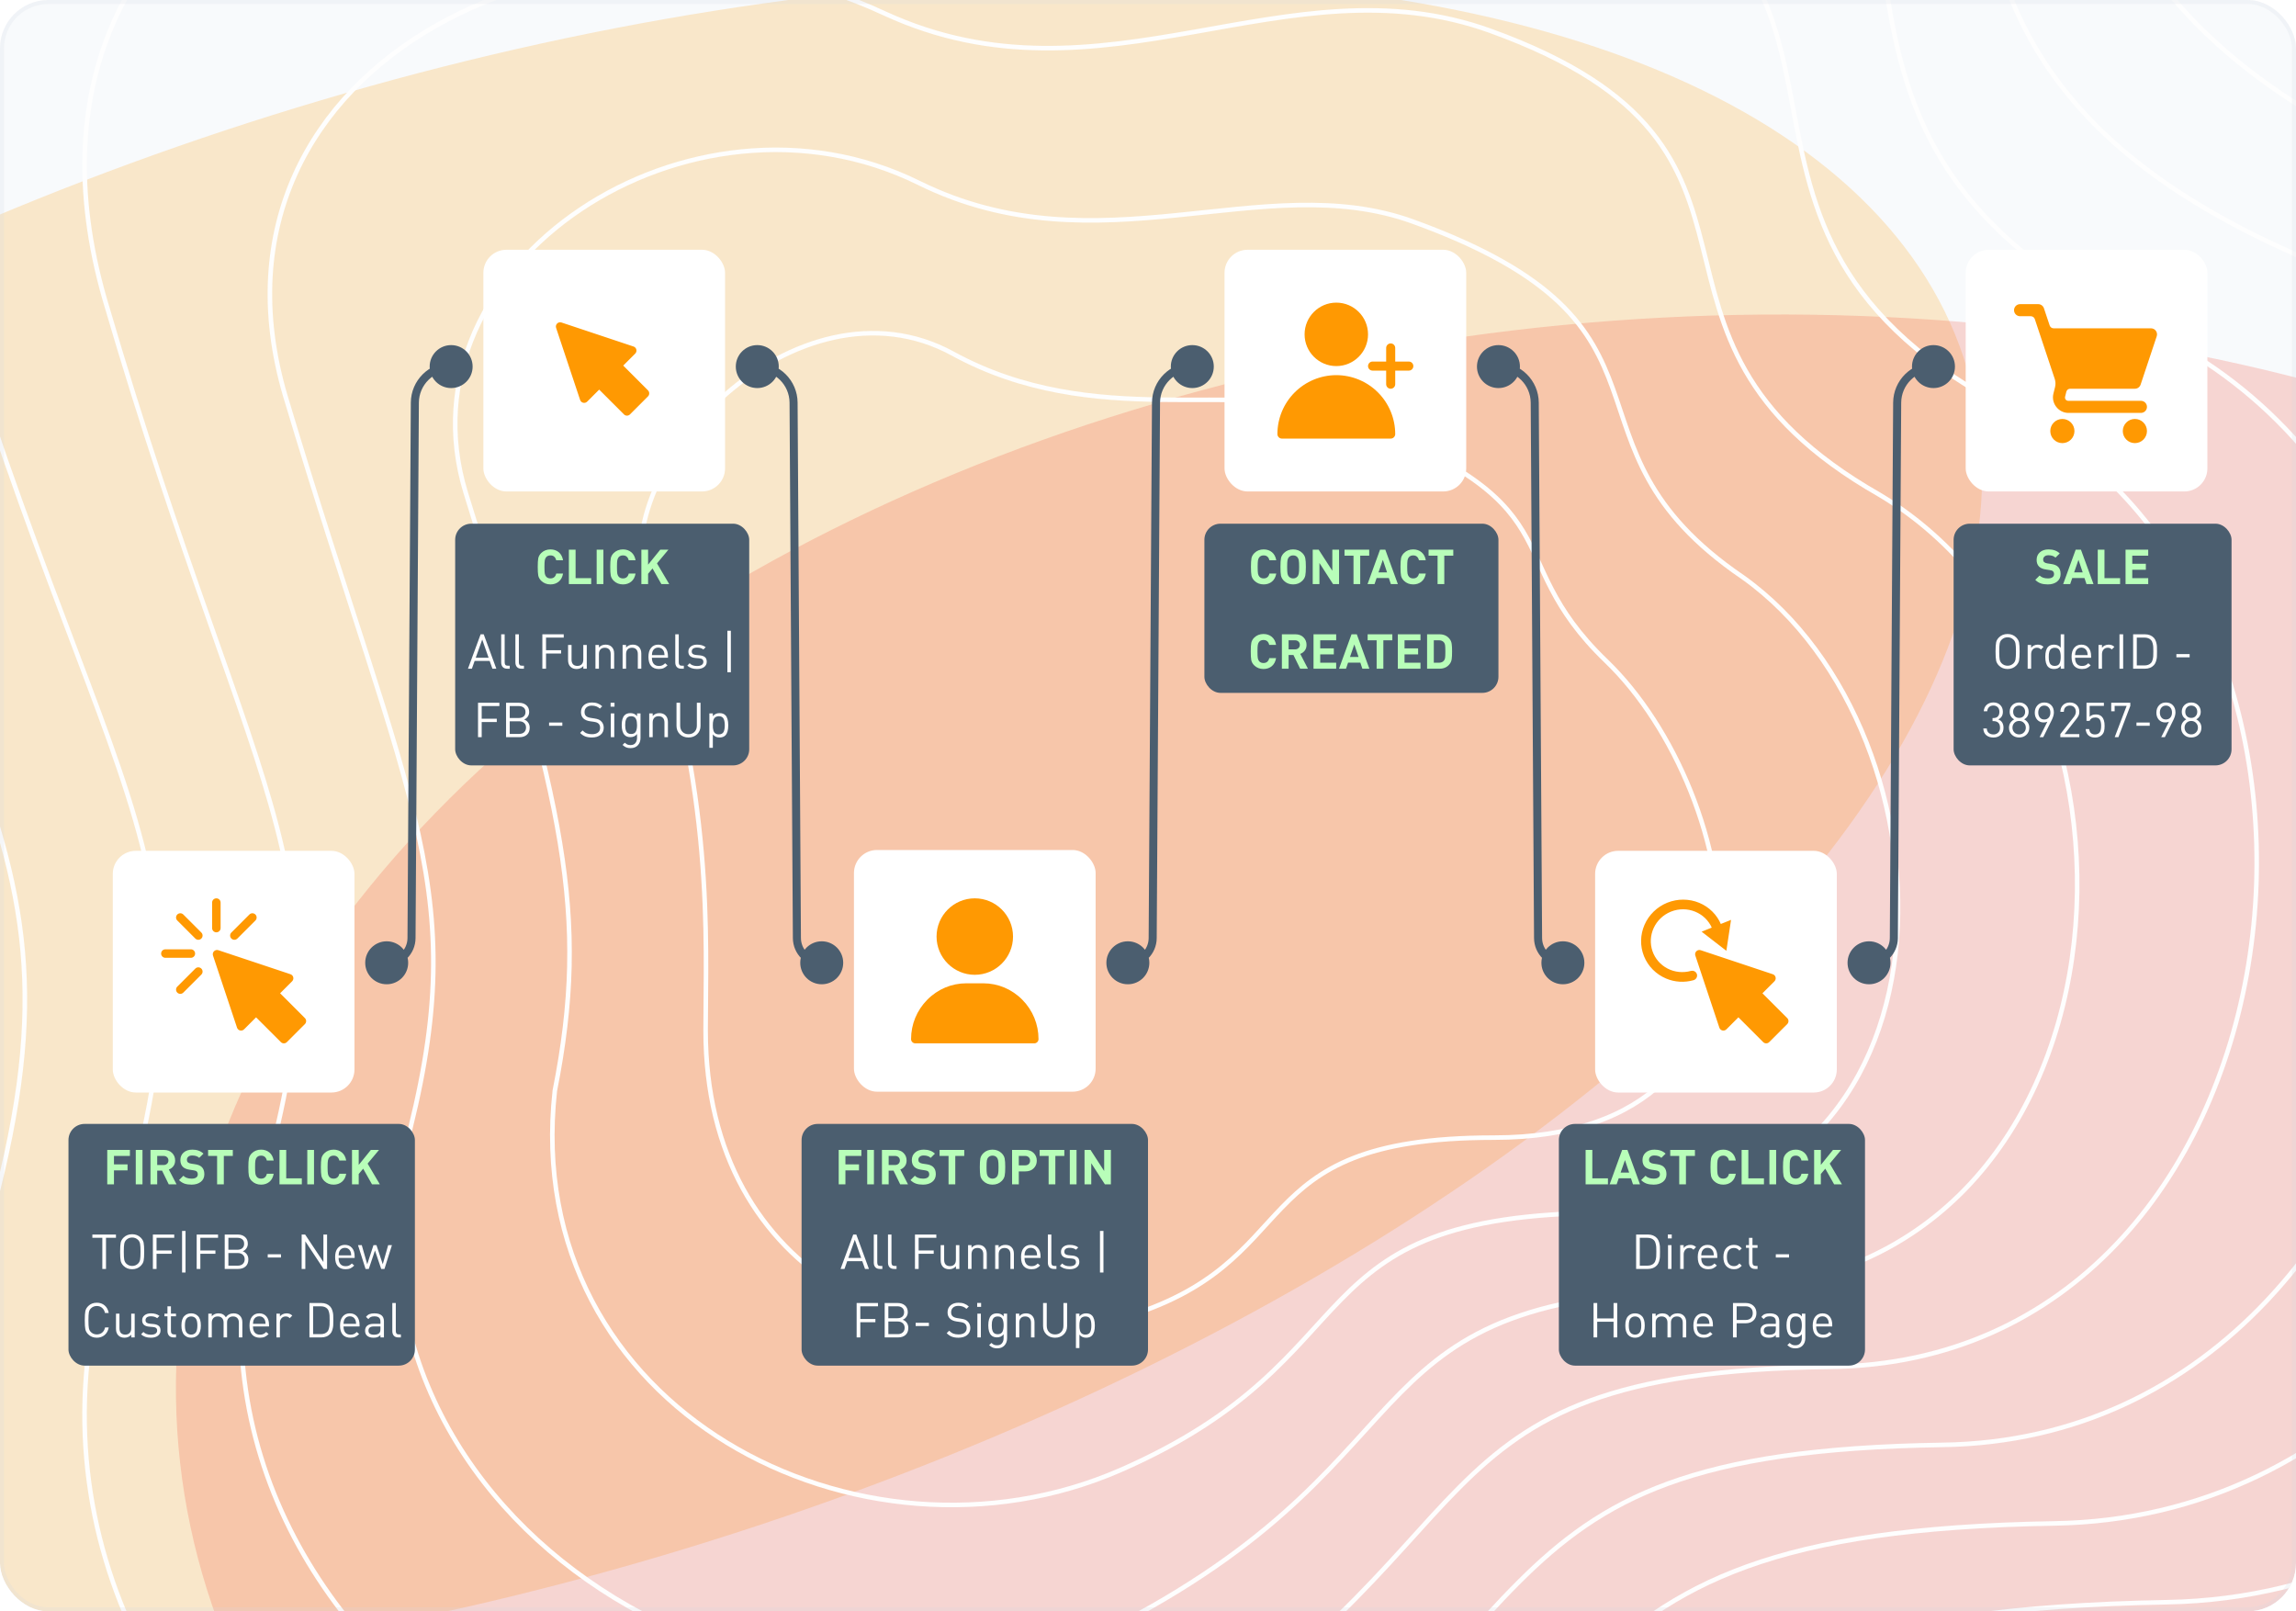 <svg width="570" height="400" viewBox="0 0 570 400" fill="none" xmlns="http://www.w3.org/2000/svg">
<g clip-path="url(#clip0_11818_150865)">
<rect width="570" height="400" rx="12" fill="#F8FAFC"/>
<g opacity="0.2" filter="url(#filter0_f_11818_150865)">
<ellipse cx="376.566" cy="199.472" rx="376.566" ry="199.472" transform="matrix(0.915 -0.403 0.678 0.735 -357.867 210.705)" fill="#FF9902"/>
</g>
<g opacity="0.2" filter="url(#filter1_f_11818_150865)">
<ellipse cx="350.616" cy="279.515" rx="350.616" ry="279.515" transform="matrix(0.915 -0.403 0.678 0.735 -94.047 263.272)" fill="#F23F2A"/>
</g>
<path d="M-332.201 -103.165C-420.773 -424.123 -92.668 -456.793 144.115 -359.88C282.267 -310.039 372.993 -465.04 544.137 -403.181C715.281 -341.322 510.115 -146.466 771.985 -46.46C1033.86 53.545 906.013 500.993 677.134 506.148C448.255 511.302 511.145 586.565 282.267 758.739C53.388 930.914 -332.2 691.725 -236.319 439.133C-140.437 186.542 -236.32 244.277 -332.201 -103.165Z" stroke="#FEFEFE" stroke-width="1.129"/>
<path d="M160.402 146.622C150.183 116.053 198.05 66.737 236.54 87.783C271.786 107.056 307.678 94.058 331.39 102.65C393.817 125.27 370.854 137.243 398.76 164.108C432.719 196.799 448.923 282.402 370.854 282.402C306.647 282.402 325.858 313.587 277.779 327.404C229.7 341.222 175.175 317.702 175.175 255.777C175.175 232.523 177.423 197.537 160.402 146.622Z" stroke="#FEFEFE" stroke-width="1.129"/>
<path d="M-287.425 -82.02C-368.875 -376.579 -66.246 -410.762 152.51 -320.746C281.307 -273.684 367.049 -415.776 524.79 -358.759C686.05 -300.467 497.448 -122.237 738.049 -28.88C979.2 65.006 864.453 479.558 649.284 484.244C435.375 488.931 494.295 560.186 281.852 717.964C69.41 875.743 -286.082 656.16 -198.917 420.902C-111.752 189.159 -198.714 238.465 -287.425 -82.02Z" stroke="#FEFEFE" stroke-width="1.129"/>
<path d="M-242.65 -60.866C-316.976 -329.026 -39.823 -364.722 160.906 -281.603C280.348 -237.32 361.105 -366.503 505.443 -314.329C656.82 -259.604 484.782 -97.999 704.113 -11.292C924.545 76.475 822.892 458.132 621.434 462.35C422.495 466.567 477.444 533.815 281.438 677.198C85.432 820.58 -239.963 620.604 -161.515 402.679C-83.066 191.785 -161.107 232.662 -242.65 -60.866Z" stroke="#FEFEFE" stroke-width="1.129"/>
<path d="M-197.87 -39.715C-265.073 -281.476 -13.397 -318.685 169.306 -242.464C279.393 -200.959 355.165 -317.233 486.1 -269.901C627.594 -218.743 472.12 -73.764 670.181 6.294C869.894 87.941 781.337 436.703 593.588 440.452C409.62 444.201 460.597 507.442 281.028 636.429C101.458 765.415 -193.841 585.045 -124.109 384.453C-54.377 194.409 -123.496 226.856 -197.87 -39.715Z" stroke="#FEFEFE" stroke-width="1.129"/>
<path d="M-153.093 -18.566C-213.174 -233.928 13.027 -272.651 177.703 -203.326C278.435 -164.601 349.221 -267.965 466.754 -225.475C598.364 -177.885 459.454 -49.532 636.246 23.877C815.239 99.405 739.777 415.272 565.739 418.553C396.74 421.833 443.747 481.067 280.614 595.657C117.48 710.248 -147.721 549.484 -86.706 366.226C-25.69 197.03 -85.889 221.048 -153.093 -18.566Z" stroke="#FEFEFE" stroke-width="1.129"/>
<path d="M-108.317 3.662C-161.274 -185.301 39.45 -225.537 186.1 -163.109C277.477 -127.163 343.278 -217.617 447.408 -179.971C569.135 -135.947 446.789 -24.22 602.311 42.54C760.585 111.948 698.218 394.92 537.89 397.732C383.862 400.544 426.898 455.771 280.201 555.965C133.504 656.159 -101.602 515.002 -49.303 349.077C2.997 200.73 -48.281 216.319 -108.317 3.662Z" stroke="#FEFEFE" stroke-width="1.129"/>
<path d="M-63.543 27.15C-109.377 -135.415 65.871 -177.164 194.494 -121.633C276.515 -88.466 337.332 -166.011 428.059 -133.206C539.902 -92.751 434.12 2.351 568.373 62.462C705.928 125.75 656.656 375.828 510.038 378.171C370.98 380.514 410.045 431.734 279.784 517.533C149.523 603.331 -55.485 481.779 -11.902 333.188C31.68 205.689 -10.676 212.849 -63.543 27.15Z" stroke="#FEFEFE" stroke-width="1.129"/>
<path d="M-18.76 50.708C-57.472 -85.457 92.3 -128.72 202.897 -80.086C275.563 -49.697 331.395 -114.333 408.719 -86.371C510.679 -49.483 421.46 28.994 534.444 82.455C651.28 139.624 615.103 356.807 482.195 358.681C358.107 360.556 393.201 407.769 279.377 479.171C165.552 550.573 -9.359 448.628 25.507 317.37C60.373 210.72 26.937 209.451 -18.76 50.708Z" stroke="#FEFEFE" stroke-width="1.129"/>
<path d="M26.02 74.376C-5.568 -35.391 118.727 -80.167 211.297 -38.429C274.609 -10.82 325.455 -62.546 389.377 -39.427C481.453 -6.105 408.799 55.745 500.513 102.558C596.629 153.607 573.548 337.895 454.349 339.301C345.232 340.706 376.356 383.912 278.967 440.918C181.579 497.924 36.764 415.585 62.913 301.661C89.063 215.86 64.549 206.161 26.02 74.376Z" stroke="#FEFEFE" stroke-width="1.129"/>
<path d="M70.804 98.189C46.339 14.822 145.158 -31.468 219.701 3.373C273.658 28.203 319.519 -10.614 370.038 7.663C452.231 37.418 396.14 82.642 466.585 122.806C541.982 167.735 531.996 319.128 426.507 320.065C332.36 321.003 359.513 360.202 278.561 402.812C197.609 445.422 82.891 382.689 100.324 286.097C117.757 221.145 102.163 203.018 70.804 98.189Z" stroke="#FEFEFE" stroke-width="1.129"/>
<path d="M115.594 122.229C98.252 65.261 171.595 17.458 228.112 45.402C272.713 67.454 313.59 41.546 350.705 54.98C423.015 81.168 383.488 109.767 432.664 143.281C487.342 182.091 490.45 300.589 398.672 301.057C319.494 301.526 342.677 336.718 278.161 364.932C213.646 393.146 129.024 350.019 137.74 270.761C146.457 226.658 139.784 200.101 115.594 122.229Z" stroke="#FEFEFE" stroke-width="1.129"/>
<path d="M90.667 239C90.667 241.946 93.055 244.333 96 244.333C98.945 244.333 101.333 241.946 101.333 239C101.333 236.054 98.945 233.667 96 233.667C93.055 233.667 90.667 236.054 90.667 239ZM106.667 91C106.667 93.945 109.054 96.333 112 96.333C114.946 96.333 117.333 93.945 117.333 91C117.333 88.055 114.946 85.667 112 85.667C109.054 85.667 106.667 88.055 106.667 91ZM102.162 232.876L101.162 232.87L102.162 232.876ZM103.162 232.882L103.989 99.962L101.989 99.949L101.162 232.87L103.162 232.882ZM103.989 99.962C104.016 95.557 107.595 92 112 92V90C106.495 90 102.023 94.445 101.989 99.949L103.989 99.962ZM96 240C99.938 240 103.137 236.82 103.162 232.882L101.162 232.87C101.144 235.708 98.838 238 96 238V240Z" fill="#4B5E6F"/>
<path d="M274.667 239C274.667 241.946 277.054 244.333 280 244.333C282.946 244.333 285.333 241.946 285.333 239C285.333 236.054 282.946 233.667 280 233.667C277.054 233.667 274.667 236.054 274.667 239ZM290.667 91C290.667 93.945 293.054 96.333 296 96.333C298.946 96.333 301.333 93.945 301.333 91C301.333 88.055 298.946 85.667 296 85.667C293.054 85.667 290.667 88.055 290.667 91ZM286.162 232.876L285.162 232.87L286.162 232.876ZM287.162 232.882L287.989 99.962L285.989 99.949L285.162 232.87L287.162 232.882ZM287.989 99.962C288.016 95.557 291.595 92 296 92V90C290.495 90 286.023 94.445 285.989 99.949L287.989 99.962ZM280 240C283.938 240 287.137 236.82 287.162 232.882L285.162 232.87C285.144 235.708 282.838 238 280 238V240Z" fill="#4B5E6F"/>
<path d="M458.667 239C458.667 241.946 461.054 244.333 464 244.333C466.946 244.333 469.333 241.946 469.333 239C469.333 236.054 466.946 233.667 464 233.667C461.054 233.667 458.667 236.054 458.667 239ZM474.667 91C474.667 93.945 477.054 96.333 480 96.333C482.946 96.333 485.333 93.945 485.333 91C485.333 88.055 482.946 85.667 480 85.667C477.054 85.667 474.667 88.055 474.667 91ZM470.162 232.876L469.162 232.87L470.162 232.876ZM471.162 232.882L471.989 99.962L469.989 99.949L469.162 232.87L471.162 232.882ZM471.989 99.962C472.016 95.557 475.595 92 480 92V90C474.495 90 470.023 94.445 469.989 99.949L471.989 99.962ZM464 240C467.938 240 471.137 236.82 471.162 232.882L469.162 232.87C469.144 235.708 466.838 238 464 238V240Z" fill="#4B5E6F"/>
<path d="M209.333 239C209.333 241.946 206.946 244.333 204 244.333C201.054 244.333 198.667 241.946 198.667 239C198.667 236.054 201.054 233.667 204 233.667C206.946 233.667 209.333 236.054 209.333 239ZM193.333 91C193.333 93.945 190.946 96.333 188 96.333C185.054 96.333 182.667 93.945 182.667 91C182.667 88.055 185.054 85.667 188 85.667C190.946 85.667 193.333 88.055 193.333 91ZM197.838 232.876L198.838 232.87L197.838 232.876ZM196.838 232.882L196.011 99.962L198.011 99.949L198.838 232.87L196.838 232.882ZM196.011 99.962C195.984 95.557 192.405 92 188 92V90C193.505 90 197.977 94.445 198.011 99.949L196.011 99.962ZM204 240C200.062 240 196.863 236.82 196.838 232.882L198.838 232.87C198.856 235.708 201.162 238 204 238V240Z" fill="#4B5E6F"/>
<path d="M393.333 239C393.333 241.946 390.946 244.333 388 244.333C385.054 244.333 382.667 241.946 382.667 239C382.667 236.054 385.054 233.667 388 233.667C390.946 233.667 393.333 236.054 393.333 239ZM377.333 91C377.333 93.945 374.946 96.333 372 96.333C369.054 96.333 366.667 93.945 366.667 91C366.667 88.055 369.054 85.667 372 85.667C374.946 85.667 377.333 88.055 377.333 91ZM381.838 232.876L382.838 232.87L381.838 232.876ZM380.838 232.882L380.011 99.962L382.011 99.949L382.838 232.87L380.838 232.882ZM380.011 99.962C379.984 95.557 376.405 92 372 92V90C377.505 90 381.977 94.445 382.011 99.949L380.011 99.962ZM388 240C384.062 240 380.863 236.82 380.838 232.882L382.838 232.87C382.856 235.708 385.162 238 388 238V240Z" fill="#4B5E6F"/>
<rect x="28" y="211.207" width="60" height="60" rx="5.725" fill="white"/>
<g clip-path="url(#clip1_11818_150865)">
<path d="M69.727 258.691L63.574 252.539L60.591 255.521C60.334 255.779 59.96 255.885 59.603 255.803C59.247 255.718 58.961 255.457 58.845 255.109L52.879 237.211C52.752 236.832 52.851 236.413 53.133 236.131C53.414 235.85 53.833 235.747 54.212 235.877L72.111 241.843C72.458 241.959 72.72 242.245 72.804 242.601C72.888 242.957 72.782 243.331 72.523 243.589L69.54 246.572L75.693 252.726C76.105 253.137 76.105 253.805 75.693 254.217L71.219 258.691C70.807 259.103 70.139 259.103 69.727 258.691Z" fill="#FF9902"/>
<path d="M53.711 231.438C53.128 231.438 52.656 230.966 52.656 230.383V224.055C52.656 223.472 53.128 223 53.711 223C54.294 223 54.766 223.472 54.766 224.055V230.383C54.766 230.966 54.294 231.438 53.711 231.438Z" fill="#FF9902"/>
<path d="M48.491 232.983L44.016 228.507C43.604 228.095 43.604 227.428 44.016 227.016C44.428 226.604 45.095 226.604 45.507 227.016L49.983 231.491C50.395 231.903 50.395 232.571 49.983 232.983C49.571 233.395 48.903 233.395 48.491 232.983Z" fill="#FF9902"/>
<path d="M44.016 246.406C43.604 245.994 43.604 245.326 44.016 244.915L48.491 240.439C48.903 240.027 49.571 240.027 49.983 240.439C50.395 240.851 50.395 241.519 49.983 241.931L45.507 246.406C45.095 246.818 44.428 246.818 44.016 246.406Z" fill="#FF9902"/>
<path d="M57.438 232.983C57.026 232.571 57.026 231.903 57.438 231.491L61.913 227.016C62.325 226.604 62.992 226.604 63.404 227.016C63.816 227.428 63.816 228.095 63.404 228.507L58.929 232.983C58.517 233.395 57.85 233.395 57.438 232.983Z" fill="#FF9902"/>
<path d="M47.383 237.766H41.055C40.472 237.766 40 237.294 40 236.711C40 236.128 40.472 235.656 41.055 235.656H47.383C47.966 235.656 48.438 236.128 48.438 236.711C48.438 237.294 47.966 237.766 47.383 237.766Z" fill="#FF9902"/>
</g>
<rect x="396" y="211.207" width="60" height="60" rx="5.725" fill="white"/>
<g clip-path="url(#clip2_11818_150865)">
<path d="M437.727 258.691L431.574 252.539L428.591 255.521C428.333 255.779 427.96 255.885 427.603 255.803C427.247 255.718 426.96 255.457 426.845 255.109L420.879 237.211C420.752 236.832 420.851 236.413 421.133 236.131C421.414 235.85 421.833 235.747 422.212 235.877L440.111 241.843C440.458 241.959 440.72 242.245 440.804 242.601C440.888 242.957 440.782 243.331 440.523 243.589L437.54 246.572L443.693 252.726C444.105 253.137 444.105 253.805 443.693 254.217L439.219 258.691C438.807 259.103 438.139 259.103 437.727 258.691Z" fill="#FF9902"/>
<path d="M421.001 241.811C421.051 241.935 421.074 242.068 421.068 242.201C421.061 242.335 421.027 242.466 420.966 242.585C420.904 242.706 420.818 242.812 420.714 242.898C420.609 242.983 420.487 243.047 420.357 243.083C418.155 243.706 415.811 243.564 413.72 242.68C411.275 241.652 409.35 239.707 408.365 237.268L408.364 237.267C407.388 234.831 407.434 232.102 408.491 229.676C409.548 227.25 411.53 225.325 414.002 224.322L414.003 224.321L414.042 224.306L414.043 224.305C416.528 223.317 419.297 223.33 421.748 224.345L421.749 224.345C424.163 225.345 426.07 227.248 427.058 229.644L426.827 229.739L427.058 229.643C427.062 229.654 427.071 229.663 427.084 229.669C427.096 229.674 427.112 229.674 427.127 229.668L427.127 229.668L429.027 228.907L429.432 228.744L429.367 229.176L428.463 235.147L428.399 235.567L428.063 235.307L423.287 231.614L422.941 231.347L423.346 231.184L425.241 230.425L425.241 230.425C425.249 230.422 425.255 230.417 425.261 230.412C425.266 230.407 425.27 230.401 425.273 230.394C425.276 230.388 425.277 230.382 425.277 230.375C425.277 230.369 425.276 230.363 425.274 230.358C423.585 226.325 418.881 224.408 414.747 226.065L414.654 226.102C412.73 226.899 411.178 228.387 410.313 230.261C409.449 232.135 409.338 234.254 410.001 236.185C410.665 238.117 412.053 239.717 413.885 240.66C415.717 241.602 417.854 241.815 419.86 241.254L419.86 241.254C420.086 241.191 420.328 241.212 420.539 241.314C420.749 241.417 420.914 241.593 421.001 241.811ZM421.001 241.811C421.001 241.811 421.001 241.811 421.001 241.812L420.769 241.904L421 241.81C421.001 241.81 421.001 241.81 421.001 241.811Z" fill="#FF9902" stroke="#FF9902" stroke-width="0.5"/>
</g>
<rect x="120" y="62" width="60" height="60" rx="5.725" fill="white"/>
<path d="M154.903 102.87L148.75 96.717L145.767 99.7C145.509 99.958 145.135 100.064 144.779 99.981C144.423 99.897 144.136 99.635 144.021 99.288L138.054 81.389C137.928 81.01 138.027 80.592 138.309 80.31C138.59 80.029 139.009 79.926 139.388 80.055L157.287 86.022C157.634 86.138 157.896 86.424 157.98 86.78C158.064 87.135 157.958 87.509 157.699 87.768L154.716 90.751L160.869 96.904C161.281 97.316 161.281 97.984 160.869 98.396L156.395 102.87C155.982 103.282 155.315 103.282 154.903 102.87Z" fill="#FF9902"/>
<rect x="488" y="62" width="60" height="60" rx="5.725" fill="white"/>
<g clip-path="url(#clip3_11818_150865)">
<path d="M501.5 75.5C500.672 75.5 500 76.172 500 77C500 77.828 500.672 78.5 501.5 78.5H504.169C504.387 78.5 504.6 78.569 504.777 78.696C504.955 78.824 505.087 79.004 505.156 79.212L510.102 94.051C510.321 94.71 510.349 95.419 510.181 96.093L509.773 97.725C509.176 100.115 511.036 102.5 513.5 102.5H531.5C532.328 102.5 533 101.828 533 101C533 100.172 532.328 99.5 531.5 99.5H513.5C512.916 99.5 512.541 99.021 512.683 98.454L512.99 97.228C513.042 97.02 513.162 96.835 513.331 96.703C513.5 96.572 513.708 96.5 513.922 96.5H530C530.646 96.5 531.219 96.087 531.424 95.475L535.423 83.475C535.747 82.503 535.023 81.499 533.999 81.5H509.832C509.614 81.5 509.401 81.431 509.224 81.304C509.046 81.176 508.914 80.996 508.845 80.788L507.424 76.525C507.219 75.913 506.646 75.5 506 75.5H501.5ZM512 104C510.343 104 509 105.343 509 107C509 108.657 510.343 110 512 110C513.657 110 515 108.657 515 107C515 105.343 513.657 104 512 104ZM530 104C528.343 104 527 105.343 527 107C527 108.657 528.343 110 530 110C531.657 110 533 108.657 533 107C533 105.343 531.657 104 530 104Z" fill="#FF9902"/>
</g>
<rect x="304" y="62" width="60" height="60" rx="5.725" fill="white"/>
<path d="M331.75 90.875C336.099 90.875 339.625 87.349 339.625 83C339.625 78.651 336.099 75.125 331.75 75.125C327.401 75.125 323.875 78.651 323.875 83C323.875 87.349 327.401 90.875 331.75 90.875Z" fill="#FF9902"/>
<path d="M331.75 93.125C327.873 93.129 324.155 94.672 321.413 97.413C318.672 100.155 317.129 103.873 317.125 107.75C317.125 108.048 317.244 108.335 317.455 108.545C317.665 108.756 317.952 108.875 318.25 108.875H345.25C345.548 108.875 345.835 108.756 346.045 108.545C346.256 108.335 346.375 108.048 346.375 107.75C346.371 103.873 344.828 100.155 342.087 97.413C339.345 94.672 335.627 93.129 331.75 93.125Z" fill="#FF9902"/>
<path d="M349.75 89.75H346.375V86.375C346.375 86.077 346.256 85.79 346.045 85.579C345.835 85.368 345.548 85.25 345.25 85.25C344.952 85.25 344.665 85.368 344.455 85.579C344.244 85.79 344.125 86.077 344.125 86.375V89.75H340.75C340.452 89.75 340.165 89.868 339.955 90.079C339.744 90.29 339.625 90.577 339.625 90.875C339.625 91.173 339.744 91.46 339.955 91.671C340.165 91.882 340.452 92 340.75 92H344.125V95.375C344.125 95.673 344.244 95.96 344.455 96.171C344.665 96.382 344.952 96.5 345.25 96.5C345.548 96.5 345.835 96.382 346.045 96.171C346.256 95.96 346.375 95.673 346.375 95.375V92H349.75C350.048 92 350.335 91.882 350.545 91.671C350.756 91.46 350.875 91.173 350.875 90.875C350.875 90.577 350.756 90.29 350.545 90.079C350.335 89.868 350.048 89.75 349.75 89.75Z" fill="#FF9902"/>
<rect x="212" y="211" width="60" height="60" rx="5.725" fill="white"/>
<path d="M242 223C236.766 223 232.508 227.258 232.508 232.492C232.508 237.726 236.766 241.984 242 241.984C247.234 241.984 251.492 237.726 251.492 232.492C251.492 227.258 247.234 223 242 223Z" fill="#FF9902"/>
<path d="M253.81 248.186C251.211 245.547 247.766 244.094 244.109 244.094H239.891C236.234 244.094 232.789 245.547 230.19 248.186C227.604 250.811 226.18 254.277 226.18 257.945C226.18 258.528 226.652 259 227.234 259H256.766C257.348 259 257.82 258.528 257.82 257.945C257.82 254.277 256.396 250.811 253.81 248.186Z" fill="#FF9902"/>
<g filter="url(#filter2_b_11818_150865)">
<rect x="17" y="279" width="86" height="60" rx="4" fill="#4B5E6F"/>
<path d="M32.253 286.944H28.293V289.044H31.665V290.532H28.293V294H26.625V285.456H32.253V286.944ZM35.371 294H33.703V285.456H35.371V294ZM43.827 294H41.895L40.227 290.592H39.027V294H37.359V285.456H40.707C41.555 285.456 42.227 285.708 42.723 286.212C43.227 286.716 43.479 287.336 43.479 288.072C43.479 288.64 43.331 289.116 43.035 289.5C42.739 289.884 42.367 290.156 41.919 290.316L43.827 294ZM41.475 288.888C41.699 288.68 41.811 288.408 41.811 288.072C41.811 287.736 41.699 287.464 41.475 287.256C41.251 287.048 40.959 286.944 40.599 286.944H39.027V289.2H40.599C40.959 289.2 41.251 289.096 41.475 288.888ZM50.731 291.48C50.731 292.288 50.435 292.924 49.843 293.388C49.251 293.844 48.491 294.072 47.563 294.072C46.883 294.072 46.295 293.988 45.799 293.82C45.303 293.644 44.851 293.352 44.443 292.944L45.523 291.864C46.003 292.344 46.687 292.584 47.575 292.584C48.071 292.584 48.447 292.492 48.703 292.308C48.967 292.124 49.099 291.86 49.099 291.516C49.099 291.22 49.011 290.984 48.835 290.808C48.683 290.664 48.427 290.568 48.067 290.52L47.047 290.364C46.327 290.26 45.775 290.024 45.391 289.656C44.983 289.256 44.779 288.696 44.779 287.976C44.779 287.2 45.047 286.576 45.583 286.104C46.119 285.624 46.843 285.384 47.755 285.384C48.907 285.384 49.827 285.716 50.515 286.38L49.459 287.424C49.059 287.032 48.475 286.836 47.707 286.836C47.283 286.836 46.959 286.94 46.735 287.148C46.511 287.348 46.399 287.604 46.399 287.916C46.399 288.172 46.479 288.376 46.639 288.528C46.823 288.696 47.083 288.804 47.419 288.852L48.439 289.008C49.167 289.112 49.711 289.336 50.071 289.68C50.511 290.088 50.731 290.688 50.731 291.48ZM57.797 286.944H55.565V294H53.897V286.944H51.665V285.456H57.797V286.944ZM67.945 291.372C67.793 292.244 67.437 292.912 66.877 293.376C66.317 293.84 65.629 294.072 64.813 294.072C63.901 294.072 63.137 293.772 62.521 293.172C62.129 292.78 61.885 292.352 61.789 291.888C61.701 291.416 61.657 290.696 61.657 289.728C61.657 288.76 61.701 288.044 61.789 287.58C61.885 287.108 62.129 286.676 62.521 286.284C63.137 285.684 63.901 285.384 64.813 285.384C65.629 285.384 66.317 285.616 66.877 286.08C67.437 286.544 67.793 287.212 67.945 288.084H66.241C66.049 287.276 65.573 286.872 64.813 286.872C64.357 286.872 64.001 287.02 63.745 287.316C63.585 287.5 63.473 287.752 63.409 288.072C63.353 288.384 63.325 288.936 63.325 289.728C63.325 290.52 63.353 291.076 63.409 291.396C63.473 291.708 63.585 291.956 63.745 292.14C64.001 292.436 64.357 292.584 64.813 292.584C65.581 292.584 66.061 292.18 66.253 291.372H67.945ZM74.931 294H69.387V285.456H71.055V292.512H74.931V294ZM77.957 294H76.289V285.456H77.957V294ZM85.945 291.372C85.793 292.244 85.437 292.912 84.877 293.376C84.317 293.84 83.629 294.072 82.813 294.072C81.901 294.072 81.137 293.772 80.521 293.172C80.129 292.78 79.885 292.352 79.789 291.888C79.701 291.416 79.657 290.696 79.657 289.728C79.657 288.76 79.701 288.044 79.789 287.58C79.885 287.108 80.129 286.676 80.521 286.284C81.137 285.684 81.901 285.384 82.813 285.384C83.629 285.384 84.317 285.616 84.877 286.08C85.437 286.544 85.793 287.212 85.945 288.084H84.241C84.049 287.276 83.573 286.872 82.813 286.872C82.357 286.872 82.001 287.02 81.745 287.316C81.585 287.5 81.473 287.752 81.409 288.072C81.353 288.384 81.325 288.936 81.325 289.728C81.325 290.52 81.353 291.076 81.409 291.396C81.473 291.708 81.585 291.956 81.745 292.14C82.001 292.436 82.357 292.584 82.813 292.584C83.581 292.584 84.061 292.18 84.253 291.372H85.945ZM94.299 294H92.355L90.159 290.112L89.055 291.432V294H87.387V285.456H89.055V289.176L92.067 285.456H94.095L91.263 288.852L94.299 294Z" fill="#B8FEB9"/>
<path d="M28.786 307.272H26.314V315H25.402V307.272H22.93V306.456H28.786V307.272ZM35.654 308.472C35.75 308.92 35.798 309.672 35.798 310.728C35.798 311.784 35.75 312.536 35.654 312.984C35.558 313.432 35.318 313.848 34.934 314.232C34.374 314.792 33.666 315.072 32.81 315.072C31.946 315.072 31.234 314.792 30.674 314.232C30.298 313.856 30.062 313.444 29.966 312.996C29.87 312.548 29.822 311.792 29.822 310.728C29.822 309.664 29.87 308.908 29.966 308.46C30.062 308.012 30.298 307.6 30.674 307.224C31.234 306.664 31.946 306.384 32.81 306.384C33.666 306.384 34.374 306.664 34.934 307.224C35.318 307.608 35.558 308.024 35.654 308.472ZM34.778 312.696C34.85 312.312 34.886 311.656 34.886 310.728C34.886 309.8 34.85 309.148 34.778 308.772C34.706 308.388 34.542 308.064 34.286 307.8C33.886 307.4 33.394 307.2 32.81 307.2C32.226 307.2 31.734 307.4 31.334 307.8C31.078 308.064 30.914 308.388 30.842 308.772C30.77 309.148 30.734 309.8 30.734 310.728C30.734 311.656 30.77 312.312 30.842 312.696C30.914 313.072 31.078 313.392 31.334 313.656C31.734 314.056 32.226 314.256 32.81 314.256C33.394 314.256 33.886 314.056 34.286 313.656C34.542 313.392 34.706 313.072 34.778 312.696ZM43.255 307.272H38.863V310.416H42.607V311.232H38.863V315H37.951V306.456H43.255V307.272ZM46.064 315.888H45.2V305.568H46.064V315.888ZM54.13 307.272H49.738V310.416H53.482V311.232H49.738V315H48.826V306.456H54.13V307.272ZM61.655 312.636C61.655 313.396 61.423 313.98 60.959 314.388C60.503 314.796 59.887 315 59.111 315H55.787V306.456H59.003C59.755 306.456 60.363 306.66 60.827 307.068C61.291 307.476 61.523 308.032 61.523 308.736C61.523 309.176 61.403 309.564 61.163 309.9C60.931 310.236 60.631 310.472 60.263 310.608C60.687 310.76 61.023 311.012 61.271 311.364C61.527 311.716 61.655 312.14 61.655 312.636ZM60.275 313.764C60.587 313.476 60.743 313.092 60.743 312.612C60.743 312.132 60.587 311.752 60.275 311.472C59.971 311.192 59.555 311.052 59.027 311.052H56.699V314.184H59.027C59.555 314.184 59.971 314.044 60.275 313.764ZM60.143 309.864C60.455 309.608 60.611 309.236 60.611 308.748C60.611 308.26 60.455 307.892 60.143 307.644C59.839 307.396 59.435 307.272 58.931 307.272H56.699V310.236H58.931C59.427 310.236 59.831 310.112 60.143 309.864ZM69.755 312.168H66.467V311.364H69.755V312.168ZM81.2 315H80.336L75.8 308.148V315H74.888V306.456H75.752L80.288 313.284V306.456H81.2V315ZM88.045 312.276H84.061C84.061 312.932 84.209 313.436 84.505 313.788C84.801 314.14 85.233 314.316 85.801 314.316C86.137 314.316 86.417 314.264 86.641 314.16C86.873 314.056 87.109 313.884 87.349 313.644L87.937 314.16C87.617 314.48 87.297 314.712 86.977 314.856C86.657 315 86.257 315.072 85.777 315.072C84.961 315.072 84.325 314.824 83.869 314.328C83.421 313.824 83.197 313.064 83.197 312.048C83.197 311.096 83.413 310.356 83.845 309.828C84.277 309.292 84.869 309.024 85.621 309.024C86.381 309.024 86.973 309.28 87.397 309.792C87.829 310.296 88.045 310.996 88.045 311.892V312.276ZM87.193 311.628C87.161 311.172 87.097 310.844 87.001 310.644C86.721 310.052 86.261 309.756 85.621 309.756C84.981 309.756 84.521 310.052 84.241 310.644C84.145 310.852 84.085 311.18 84.061 311.628H87.193ZM97.302 309.096L95.442 315H94.638L93.09 310.416L91.554 315H90.75L88.878 309.096H89.814L91.17 313.836L92.718 309.096H93.462L95.022 313.836L96.366 309.096H97.302ZM26.997 329.528C26.845 330.32 26.505 330.944 25.977 331.4C25.449 331.848 24.801 332.072 24.033 332.072C23.169 332.072 22.457 331.792 21.897 331.232C21.521 330.856 21.285 330.444 21.189 329.996C21.093 329.548 21.045 328.792 21.045 327.728C21.045 326.664 21.093 325.908 21.189 325.46C21.285 325.012 21.521 324.6 21.897 324.224C22.457 323.664 23.169 323.384 24.033 323.384C24.809 323.384 25.457 323.608 25.977 324.056C26.505 324.504 26.845 325.128 26.997 325.928H26.061C25.949 325.392 25.713 324.972 25.353 324.668C25.001 324.356 24.561 324.2 24.033 324.2C23.449 324.2 22.957 324.4 22.557 324.8C22.301 325.064 22.137 325.388 22.065 325.772C21.993 326.148 21.957 326.8 21.957 327.728C21.957 328.656 21.993 329.312 22.065 329.696C22.137 330.072 22.301 330.392 22.557 330.656C22.957 331.056 23.449 331.256 24.033 331.256C24.561 331.256 25.005 331.104 25.365 330.8C25.733 330.488 25.973 330.064 26.085 329.528H26.997ZM33.437 332H32.585V331.34C32.161 331.828 31.605 332.072 30.917 332.072C30.269 332.072 29.761 331.888 29.393 331.52C28.993 331.128 28.793 330.576 28.793 329.864V326.096H29.657V329.732C29.657 330.244 29.781 330.636 30.029 330.908C30.285 331.172 30.641 331.304 31.097 331.304C31.553 331.304 31.913 331.168 32.177 330.896C32.441 330.624 32.573 330.236 32.573 329.732V326.096H33.437V332ZM39.852 330.272C39.852 330.832 39.632 331.272 39.192 331.592C38.76 331.912 38.18 332.072 37.452 332.072C36.412 332.072 35.604 331.788 35.028 331.22L35.604 330.644C36.036 331.1 36.648 331.328 37.44 331.328C37.936 331.328 38.32 331.24 38.592 331.064C38.872 330.888 39.012 330.628 39.012 330.284C39.012 329.764 38.684 329.476 38.028 329.42L37.056 329.336C35.88 329.24 35.292 328.712 35.292 327.752C35.292 327.224 35.492 326.804 35.892 326.492C36.292 326.18 36.816 326.024 37.464 326.024C38.352 326.024 39.06 326.236 39.588 326.66L39.024 327.224C38.616 326.912 38.092 326.756 37.452 326.756C37.028 326.756 36.7 326.84 36.468 327.008C36.244 327.176 36.132 327.416 36.132 327.728C36.132 327.992 36.216 328.192 36.384 328.328C36.552 328.464 36.82 328.552 37.188 328.592L38.112 328.676C38.672 328.732 39.1 328.88 39.396 329.12C39.7 329.36 39.852 329.744 39.852 330.272ZM43.696 332H43.084C42.596 332 42.22 331.852 41.956 331.556C41.7 331.26 41.572 330.88 41.572 330.416V326.756H40.828V326.096H41.572V324.284H42.436V326.096H43.696V326.756H42.436V330.392C42.436 330.968 42.704 331.256 43.24 331.256H43.696V332ZM49.865 329.048C49.865 330.128 49.625 330.912 49.145 331.4C48.713 331.848 48.149 332.072 47.453 332.072C46.757 332.072 46.193 331.848 45.761 331.4C45.281 330.912 45.041 330.128 45.041 329.048C45.041 327.96 45.281 327.176 45.761 326.696C46.193 326.248 46.757 326.024 47.453 326.024C48.149 326.024 48.713 326.248 49.145 326.696C49.625 327.176 49.865 327.96 49.865 329.048ZM49.001 329.048C49.001 328.144 48.845 327.536 48.533 327.224C48.245 326.936 47.885 326.792 47.453 326.792C47.029 326.792 46.673 326.936 46.385 327.224C46.065 327.544 45.905 328.152 45.905 329.048C45.905 329.944 46.065 330.552 46.385 330.872C46.673 331.16 47.029 331.304 47.453 331.304C47.885 331.304 48.245 331.16 48.533 330.872C48.845 330.552 49.001 329.944 49.001 329.048ZM60.165 332H59.301V328.364C59.301 327.852 59.173 327.464 58.917 327.2C58.661 326.928 58.305 326.792 57.849 326.792C57.409 326.792 57.053 326.924 56.781 327.188C56.509 327.452 56.373 327.812 56.373 328.268V332H55.509V328.364C55.509 327.852 55.381 327.464 55.125 327.2C54.869 326.928 54.513 326.792 54.057 326.792C53.601 326.792 53.241 326.928 52.977 327.2C52.713 327.472 52.581 327.86 52.581 328.364V332H51.717V326.096H52.581V326.744C52.997 326.264 53.553 326.024 54.249 326.024C55.089 326.024 55.693 326.352 56.061 327.008C56.525 326.352 57.173 326.024 58.005 326.024C58.637 326.024 59.145 326.208 59.529 326.576C59.953 326.984 60.165 327.532 60.165 328.22V332ZM66.788 329.276H62.804C62.804 329.932 62.952 330.436 63.248 330.788C63.544 331.14 63.976 331.316 64.544 331.316C64.88 331.316 65.16 331.264 65.384 331.16C65.616 331.056 65.852 330.884 66.092 330.644L66.68 331.16C66.36 331.48 66.04 331.712 65.72 331.856C65.4 332 65 332.072 64.52 332.072C63.704 332.072 63.068 331.824 62.612 331.328C62.164 330.824 61.94 330.064 61.94 329.048C61.94 328.096 62.156 327.356 62.588 326.828C63.02 326.292 63.612 326.024 64.364 326.024C65.124 326.024 65.716 326.28 66.14 326.792C66.572 327.296 66.788 327.996 66.788 328.892V329.276ZM65.936 328.628C65.904 328.172 65.84 327.844 65.744 327.644C65.464 327.052 65.004 326.756 64.364 326.756C63.724 326.756 63.264 327.052 62.984 327.644C62.888 327.852 62.828 328.18 62.804 328.628H65.936ZM72.563 326.576L71.927 327.224C71.767 327.064 71.611 326.952 71.459 326.888C71.315 326.824 71.131 326.792 70.907 326.792C70.483 326.792 70.139 326.944 69.875 327.248C69.619 327.544 69.491 327.92 69.491 328.376V332H68.627V326.096H69.491V326.816C69.651 326.568 69.879 326.376 70.175 326.24C70.479 326.096 70.803 326.024 71.147 326.024C71.723 326.024 72.195 326.208 72.563 326.576ZM82.726 326.408C82.742 326.712 82.75 327.152 82.75 327.728C82.75 328.304 82.742 328.744 82.726 329.048C82.71 329.352 82.642 329.708 82.522 330.116C82.402 330.516 82.226 330.844 81.994 331.1C81.442 331.7 80.694 332 79.75 332H76.822V323.456H79.75C80.694 323.456 81.442 323.756 81.994 324.356C82.226 324.612 82.402 324.944 82.522 325.352C82.642 325.752 82.71 326.104 82.726 326.408ZM81.814 328.892C81.83 328.62 81.838 328.232 81.838 327.728C81.838 327.224 81.83 326.836 81.814 326.564C81.798 326.292 81.746 325.992 81.658 325.664C81.578 325.336 81.45 325.08 81.274 324.896C80.898 324.48 80.338 324.272 79.594 324.272H77.734V331.184H79.594C80.338 331.184 80.898 330.976 81.274 330.56C81.45 330.376 81.578 330.12 81.658 329.792C81.746 329.464 81.798 329.164 81.814 328.892ZM89.264 329.276H85.28C85.28 329.932 85.428 330.436 85.724 330.788C86.02 331.14 86.452 331.316 87.02 331.316C87.356 331.316 87.636 331.264 87.86 331.16C88.092 331.056 88.328 330.884 88.568 330.644L89.156 331.16C88.836 331.48 88.516 331.712 88.196 331.856C87.876 332 87.476 332.072 86.996 332.072C86.18 332.072 85.544 331.824 85.088 331.328C84.64 330.824 84.416 330.064 84.416 329.048C84.416 328.096 84.632 327.356 85.064 326.828C85.496 326.292 86.088 326.024 86.84 326.024C87.6 326.024 88.192 326.28 88.616 326.792C89.048 327.296 89.264 327.996 89.264 328.892V329.276ZM88.412 328.628C88.38 328.172 88.316 327.844 88.22 327.644C87.94 327.052 87.48 326.756 86.84 326.756C86.2 326.756 85.74 327.052 85.46 327.644C85.364 327.852 85.304 328.18 85.28 328.628H88.412ZM95.315 332H94.451V331.436C94.219 331.668 93.975 331.832 93.719 331.928C93.463 332.024 93.139 332.072 92.747 332.072C92.003 332.072 91.447 331.892 91.079 331.532C90.783 331.244 90.635 330.844 90.635 330.332C90.635 329.804 90.811 329.388 91.163 329.084C91.523 328.78 92.031 328.628 92.687 328.628H94.451V328.064C94.451 327.624 94.331 327.3 94.091 327.092C93.859 326.876 93.475 326.768 92.939 326.768C92.571 326.768 92.275 326.82 92.051 326.924C91.835 327.028 91.635 327.204 91.451 327.452L90.863 326.912C91.111 326.576 91.395 326.344 91.715 326.216C92.035 326.088 92.447 326.024 92.951 326.024C94.527 326.024 95.315 326.68 95.315 327.992V332ZM94.451 329.912V329.276H92.807C91.919 329.276 91.475 329.624 91.475 330.32C91.475 330.992 91.931 331.328 92.843 331.328C93.427 331.328 93.863 331.196 94.151 330.932C94.351 330.74 94.451 330.4 94.451 329.912ZM99.52 332H98.896C98.4 332 98.024 331.856 97.768 331.568C97.52 331.28 97.396 330.9 97.396 330.428V323.456H98.26V330.392C98.26 330.688 98.32 330.908 98.44 331.052C98.56 331.188 98.764 331.256 99.052 331.256H99.52V332Z" fill="#FEFEFE"/>
</g>
<g filter="url(#filter3_b_11818_150865)">
<rect x="387" y="279" width="76" height="60" rx="4" fill="#4B5E6F"/>
<path d="M399.185 294H393.641V285.456H395.309V292.512H399.185V294ZM407.143 294H405.403L404.899 292.488H401.863L401.347 294H399.607L402.715 285.456H404.023L407.143 294ZM404.455 291.084L403.411 287.976L402.331 291.084H404.455ZM413.715 291.48C413.715 292.288 413.419 292.924 412.827 293.388C412.235 293.844 411.475 294.072 410.547 294.072C409.867 294.072 409.279 293.988 408.783 293.82C408.287 293.644 407.835 293.352 407.427 292.944L408.507 291.864C408.987 292.344 409.671 292.584 410.559 292.584C411.055 292.584 411.431 292.492 411.687 292.308C411.951 292.124 412.083 291.86 412.083 291.516C412.083 291.22 411.995 290.984 411.819 290.808C411.667 290.664 411.411 290.568 411.051 290.52L410.031 290.364C409.311 290.26 408.759 290.024 408.375 289.656C407.967 289.256 407.763 288.696 407.763 287.976C407.763 287.2 408.031 286.576 408.567 286.104C409.103 285.624 409.827 285.384 410.739 285.384C411.891 285.384 412.811 285.716 413.499 286.38L412.443 287.424C412.043 287.032 411.459 286.836 410.691 286.836C410.267 286.836 409.943 286.94 409.719 287.148C409.495 287.348 409.383 287.604 409.383 287.916C409.383 288.172 409.463 288.376 409.623 288.528C409.807 288.696 410.067 288.804 410.403 288.852L411.423 289.008C412.151 289.112 412.695 289.336 413.055 289.68C413.495 290.088 413.715 290.688 413.715 291.48ZM420.781 286.944H418.549V294H416.881V286.944H414.649V285.456H420.781V286.944ZM430.93 291.372C430.778 292.244 430.422 292.912 429.862 293.376C429.302 293.84 428.614 294.072 427.798 294.072C426.886 294.072 426.122 293.772 425.506 293.172C425.114 292.78 424.87 292.352 424.774 291.888C424.686 291.416 424.642 290.696 424.642 289.728C424.642 288.76 424.686 288.044 424.774 287.58C424.87 287.108 425.114 286.676 425.506 286.284C426.122 285.684 426.886 285.384 427.798 285.384C428.614 285.384 429.302 285.616 429.862 286.08C430.422 286.544 430.778 287.212 430.93 288.084H429.226C429.034 287.276 428.558 286.872 427.798 286.872C427.342 286.872 426.986 287.02 426.73 287.316C426.57 287.5 426.458 287.752 426.394 288.072C426.338 288.384 426.31 288.936 426.31 289.728C426.31 290.52 426.338 291.076 426.394 291.396C426.458 291.708 426.57 291.956 426.73 292.14C426.986 292.436 427.342 292.584 427.798 292.584C428.566 292.584 429.046 292.18 429.238 291.372H430.93ZM437.915 294H432.371V285.456H434.039V292.512H437.915V294ZM440.941 294H439.273V285.456H440.941V294ZM448.93 291.372C448.778 292.244 448.422 292.912 447.862 293.376C447.302 293.84 446.614 294.072 445.798 294.072C444.886 294.072 444.122 293.772 443.506 293.172C443.114 292.78 442.87 292.352 442.774 291.888C442.686 291.416 442.642 290.696 442.642 289.728C442.642 288.76 442.686 288.044 442.774 287.58C442.87 287.108 443.114 286.676 443.506 286.284C444.122 285.684 444.886 285.384 445.798 285.384C446.614 285.384 447.302 285.616 447.862 286.08C448.422 286.544 448.778 287.212 448.93 288.084H447.226C447.034 287.276 446.558 286.872 445.798 286.872C445.342 286.872 444.986 287.02 444.73 287.316C444.57 287.5 444.458 287.752 444.394 288.072C444.338 288.384 444.31 288.936 444.31 289.728C444.31 290.52 444.338 291.076 444.394 291.396C444.458 291.708 444.57 291.956 444.73 292.14C444.986 292.436 445.342 292.584 445.798 292.584C446.566 292.584 447.046 292.18 447.238 291.372H448.93ZM457.283 294H455.339L453.143 290.112L452.039 291.432V294H450.371V285.456H452.039V289.176L455.051 285.456H457.079L454.247 288.852L457.283 294Z" fill="#B8FEB9"/>
<path d="M412.083 309.408C412.099 309.712 412.107 310.152 412.107 310.728C412.107 311.304 412.099 311.744 412.083 312.048C412.067 312.352 411.999 312.708 411.879 313.116C411.759 313.516 411.583 313.844 411.351 314.1C410.799 314.7 410.051 315 409.107 315H406.179V306.456H409.107C410.051 306.456 410.799 306.756 411.351 307.356C411.583 307.612 411.759 307.944 411.879 308.352C411.999 308.752 412.067 309.104 412.083 309.408ZM411.171 311.892C411.187 311.62 411.195 311.232 411.195 310.728C411.195 310.224 411.187 309.836 411.171 309.564C411.155 309.292 411.103 308.992 411.015 308.664C410.935 308.336 410.807 308.08 410.631 307.896C410.255 307.48 409.695 307.272 408.951 307.272H407.091V314.184H408.951C409.695 314.184 410.255 313.976 410.631 313.56C410.807 313.376 410.935 313.12 411.015 312.792C411.103 312.464 411.155 312.164 411.171 311.892ZM414.962 315H414.098V309.096H414.962V315ZM415.022 307.416H414.05V306.444H415.022V307.416ZM421.057 309.576L420.421 310.224C420.261 310.064 420.105 309.952 419.953 309.888C419.809 309.824 419.625 309.792 419.401 309.792C418.977 309.792 418.633 309.944 418.369 310.248C418.113 310.544 417.985 310.92 417.985 311.376V315H417.121V309.096H417.985V309.816C418.145 309.568 418.373 309.376 418.669 309.24C418.973 309.096 419.297 309.024 419.641 309.024C420.217 309.024 420.689 309.208 421.057 309.576ZM426.333 312.276H422.349C422.349 312.932 422.497 313.436 422.793 313.788C423.089 314.14 423.521 314.316 424.089 314.316C424.425 314.316 424.705 314.264 424.929 314.16C425.161 314.056 425.397 313.884 425.637 313.644L426.225 314.16C425.905 314.48 425.585 314.712 425.265 314.856C424.945 315 424.545 315.072 424.065 315.072C423.249 315.072 422.613 314.824 422.157 314.328C421.709 313.824 421.485 313.064 421.485 312.048C421.485 311.096 421.701 310.356 422.133 309.828C422.565 309.292 423.157 309.024 423.909 309.024C424.669 309.024 425.261 309.28 425.685 309.792C426.117 310.296 426.333 310.996 426.333 311.892V312.276ZM425.481 311.628C425.449 311.172 425.385 310.844 425.289 310.644C425.009 310.052 424.549 309.756 423.909 309.756C423.269 309.756 422.809 310.052 422.529 310.644C422.433 310.852 422.373 311.18 422.349 311.628H425.481ZM432.408 314.196C432.104 314.524 431.808 314.752 431.52 314.88C431.232 315.008 430.88 315.072 430.464 315.072C429.688 315.072 429.056 314.812 428.568 314.292C428.088 313.772 427.848 313.024 427.848 312.048C427.848 311.072 428.088 310.324 428.568 309.804C429.056 309.284 429.688 309.024 430.464 309.024C430.88 309.024 431.232 309.088 431.52 309.216C431.808 309.344 432.104 309.572 432.408 309.9L431.82 310.452C431.596 310.204 431.384 310.032 431.184 309.936C430.984 309.84 430.744 309.792 430.464 309.792C429.864 309.792 429.408 310.016 429.096 310.464C428.84 310.824 428.712 311.352 428.712 312.048C428.712 312.744 428.84 313.272 429.096 313.632C429.408 314.08 429.864 314.304 430.464 314.304C430.744 314.304 430.984 314.256 431.184 314.16C431.384 314.056 431.596 313.88 431.82 313.632L432.408 314.196ZM436.323 315H435.711C435.223 315 434.847 314.852 434.583 314.556C434.327 314.26 434.199 313.88 434.199 313.416V309.756H433.455V309.096H434.199V307.284H435.063V309.096H436.323V309.756H435.063V313.392C435.063 313.968 435.331 314.256 435.867 314.256H436.323V315ZM444.147 312.168H440.859V311.364H444.147V312.168ZM401.489 332H400.577V328.1H396.521V332H395.609V323.456H396.521V327.284H400.577V323.456H401.489V332ZM408.321 329.048C408.321 330.128 408.081 330.912 407.601 331.4C407.169 331.848 406.605 332.072 405.909 332.072C405.213 332.072 404.649 331.848 404.217 331.4C403.737 330.912 403.497 330.128 403.497 329.048C403.497 327.96 403.737 327.176 404.217 326.696C404.649 326.248 405.213 326.024 405.909 326.024C406.605 326.024 407.169 326.248 407.601 326.696C408.081 327.176 408.321 327.96 408.321 329.048ZM407.457 329.048C407.457 328.144 407.301 327.536 406.989 327.224C406.701 326.936 406.341 326.792 405.909 326.792C405.485 326.792 405.129 326.936 404.841 327.224C404.521 327.544 404.361 328.152 404.361 329.048C404.361 329.944 404.521 330.552 404.841 330.872C405.129 331.16 405.485 331.304 405.909 331.304C406.341 331.304 406.701 331.16 406.989 330.872C407.301 330.552 407.457 329.944 407.457 329.048ZM418.62 332H417.756V328.364C417.756 327.852 417.628 327.464 417.372 327.2C417.116 326.928 416.76 326.792 416.304 326.792C415.864 326.792 415.508 326.924 415.236 327.188C414.964 327.452 414.828 327.812 414.828 328.268V332H413.964V328.364C413.964 327.852 413.836 327.464 413.58 327.2C413.324 326.928 412.968 326.792 412.512 326.792C412.056 326.792 411.696 326.928 411.432 327.2C411.168 327.472 411.036 327.86 411.036 328.364V332H410.172V326.096H411.036V326.744C411.452 326.264 412.008 326.024 412.704 326.024C413.544 326.024 414.148 326.352 414.516 327.008C414.98 326.352 415.628 326.024 416.46 326.024C417.092 326.024 417.6 326.208 417.984 326.576C418.408 326.984 418.62 327.532 418.62 328.22V332ZM425.243 329.276H421.259C421.259 329.932 421.407 330.436 421.703 330.788C421.999 331.14 422.431 331.316 422.999 331.316C423.335 331.316 423.615 331.264 423.839 331.16C424.071 331.056 424.307 330.884 424.547 330.644L425.135 331.16C424.815 331.48 424.495 331.712 424.175 331.856C423.855 332 423.455 332.072 422.975 332.072C422.159 332.072 421.523 331.824 421.067 331.328C420.619 330.824 420.395 330.064 420.395 329.048C420.395 328.096 420.611 327.356 421.043 326.828C421.475 326.292 422.067 326.024 422.819 326.024C423.579 326.024 424.171 326.28 424.595 326.792C425.027 327.296 425.243 327.996 425.243 328.892V329.276ZM424.391 328.628C424.359 328.172 424.295 327.844 424.199 327.644C423.919 327.052 423.459 326.756 422.819 326.756C422.179 326.756 421.719 327.052 421.439 327.644C421.343 327.852 421.283 328.18 421.259 328.628H424.391ZM436.046 325.964C436.046 326.724 435.798 327.336 435.302 327.8C434.814 328.256 434.182 328.484 433.406 328.484H431.138V332H430.226V323.456H433.406C434.19 323.456 434.826 323.688 435.314 324.152C435.802 324.608 436.046 325.212 436.046 325.964ZM434.642 327.236C434.97 326.94 435.134 326.516 435.134 325.964C435.134 325.412 434.97 324.992 434.642 324.704C434.322 324.416 433.886 324.272 433.334 324.272H431.138V327.668H433.334C433.886 327.668 434.322 327.524 434.642 327.236ZM441.724 332H440.86V331.436C440.628 331.668 440.384 331.832 440.128 331.928C439.872 332.024 439.548 332.072 439.156 332.072C438.412 332.072 437.856 331.892 437.488 331.532C437.192 331.244 437.044 330.844 437.044 330.332C437.044 329.804 437.22 329.388 437.572 329.084C437.932 328.78 438.44 328.628 439.096 328.628H440.86V328.064C440.86 327.624 440.74 327.3 440.5 327.092C440.268 326.876 439.884 326.768 439.348 326.768C438.98 326.768 438.684 326.82 438.46 326.924C438.244 327.028 438.044 327.204 437.86 327.452L437.272 326.912C437.52 326.576 437.804 326.344 438.124 326.216C438.444 326.088 438.856 326.024 439.36 326.024C440.936 326.024 441.724 326.68 441.724 327.992V332ZM440.86 329.912V329.276H439.216C438.328 329.276 437.884 329.624 437.884 330.32C437.884 330.992 438.34 331.328 439.252 331.328C439.836 331.328 440.272 331.196 440.56 330.932C440.76 330.74 440.86 330.4 440.86 329.912ZM448.184 332.18C448.184 332.924 447.964 333.532 447.524 334.004C447.084 334.476 446.484 334.712 445.724 334.712C445.292 334.712 444.928 334.652 444.632 334.532C444.344 334.412 444.04 334.208 443.72 333.92L444.284 333.368C444.524 333.584 444.74 333.736 444.932 333.824C445.124 333.912 445.38 333.956 445.7 333.956C446.244 333.956 446.648 333.788 446.912 333.452C447.184 333.116 447.32 332.68 447.32 332.144V331.22C446.92 331.732 446.368 331.988 445.664 331.988C445.064 331.988 444.588 331.812 444.236 331.46C443.756 330.98 443.516 330.16 443.516 329C443.516 327.84 443.756 327.02 444.236 326.54C444.58 326.196 445.06 326.024 445.676 326.024C446.388 326.024 446.94 326.28 447.332 326.792V326.096H448.184V332.18ZM447.26 329.816C447.3 329.584 447.32 329.312 447.32 329C447.32 328.688 447.3 328.416 447.26 328.184C447.228 327.952 447.164 327.724 447.068 327.5C446.972 327.268 446.82 327.092 446.612 326.972C446.412 326.852 446.16 326.792 445.856 326.792C445.552 326.792 445.296 326.852 445.088 326.972C444.88 327.092 444.728 327.268 444.632 327.5C444.536 327.724 444.468 327.952 444.428 328.184C444.396 328.416 444.38 328.688 444.38 329C444.38 329.312 444.396 329.584 444.428 329.816C444.468 330.048 444.536 330.28 444.632 330.512C444.728 330.736 444.88 330.908 445.088 331.028C445.296 331.148 445.552 331.208 445.856 331.208C446.16 331.208 446.412 331.148 446.612 331.028C446.82 330.908 446.972 330.736 447.068 330.512C447.164 330.28 447.228 330.048 447.26 329.816ZM454.868 329.276H450.884C450.884 329.932 451.032 330.436 451.328 330.788C451.624 331.14 452.056 331.316 452.624 331.316C452.96 331.316 453.24 331.264 453.464 331.16C453.696 331.056 453.932 330.884 454.172 330.644L454.76 331.16C454.44 331.48 454.12 331.712 453.8 331.856C453.48 332 453.08 332.072 452.6 332.072C451.784 332.072 451.148 331.824 450.692 331.328C450.244 330.824 450.02 330.064 450.02 329.048C450.02 328.096 450.236 327.356 450.668 326.828C451.1 326.292 451.692 326.024 452.444 326.024C453.204 326.024 453.796 326.28 454.22 326.792C454.652 327.296 454.868 327.996 454.868 328.892V329.276ZM454.016 328.628C453.984 328.172 453.92 327.844 453.824 327.644C453.544 327.052 453.084 326.756 452.444 326.756C451.804 326.756 451.344 327.052 451.064 327.644C450.968 327.852 450.908 328.18 450.884 328.628H454.016Z" fill="#FEFEFE"/>
</g>
<g filter="url(#filter4_b_11818_150865)">
<rect x="199" y="279" width="86" height="60" rx="4" fill="#4B5E6F"/>
<path d="M213.843 286.944H209.883V289.044H213.255V290.532H209.883V294H208.215V285.456H213.843V286.944ZM216.961 294H215.293V285.456H216.961V294ZM225.417 294H223.485L221.817 290.592H220.617V294H218.949V285.456H222.297C223.145 285.456 223.817 285.708 224.313 286.212C224.817 286.716 225.069 287.336 225.069 288.072C225.069 288.64 224.921 289.116 224.625 289.5C224.329 289.884 223.957 290.156 223.509 290.316L225.417 294ZM223.065 288.888C223.289 288.68 223.401 288.408 223.401 288.072C223.401 287.736 223.289 287.464 223.065 287.256C222.841 287.048 222.549 286.944 222.189 286.944H220.617V289.2H222.189C222.549 289.2 222.841 289.096 223.065 288.888ZM232.321 291.48C232.321 292.288 232.025 292.924 231.433 293.388C230.841 293.844 230.081 294.072 229.153 294.072C228.473 294.072 227.885 293.988 227.389 293.82C226.893 293.644 226.441 293.352 226.033 292.944L227.113 291.864C227.593 292.344 228.277 292.584 229.165 292.584C229.661 292.584 230.037 292.492 230.293 292.308C230.557 292.124 230.689 291.86 230.689 291.516C230.689 291.22 230.601 290.984 230.425 290.808C230.273 290.664 230.017 290.568 229.657 290.52L228.637 290.364C227.917 290.26 227.365 290.024 226.981 289.656C226.573 289.256 226.369 288.696 226.369 287.976C226.369 287.2 226.637 286.576 227.173 286.104C227.709 285.624 228.433 285.384 229.345 285.384C230.497 285.384 231.417 285.716 232.105 286.38L231.049 287.424C230.649 287.032 230.065 286.836 229.297 286.836C228.873 286.836 228.549 286.94 228.325 287.148C228.101 287.348 227.989 287.604 227.989 287.916C227.989 288.172 228.069 288.376 228.229 288.528C228.413 288.696 228.673 288.804 229.009 288.852L230.029 289.008C230.757 289.112 231.301 289.336 231.661 289.68C232.101 290.088 232.321 290.688 232.321 291.48ZM239.387 286.944H237.155V294H235.487V286.944H233.255V285.456H239.387V286.944ZM249.415 287.58C249.511 288.052 249.559 288.768 249.559 289.728C249.559 290.688 249.511 291.404 249.415 291.876C249.319 292.348 249.075 292.78 248.683 293.172C248.083 293.772 247.323 294.072 246.403 294.072C245.475 294.072 244.711 293.772 244.111 293.172C243.719 292.78 243.475 292.352 243.379 291.888C243.291 291.416 243.247 290.696 243.247 289.728C243.247 288.76 243.291 288.044 243.379 287.58C243.475 287.108 243.719 286.676 244.111 286.284C244.711 285.684 245.475 285.384 246.403 285.384C247.323 285.384 248.083 285.684 248.683 286.284C249.075 286.676 249.319 287.108 249.415 287.58ZM247.891 289.728C247.891 288.936 247.859 288.384 247.795 288.072C247.739 287.76 247.631 287.512 247.471 287.328C247.207 287.024 246.851 286.872 246.403 286.872C245.963 286.872 245.603 287.024 245.323 287.328C245.163 287.512 245.055 287.76 244.999 288.072C244.943 288.384 244.915 288.936 244.915 289.728C244.915 290.52 244.943 291.072 244.999 291.384C245.055 291.688 245.163 291.932 245.323 292.116C245.611 292.428 245.971 292.584 246.403 292.584C246.843 292.584 247.199 292.428 247.471 292.116C247.631 291.924 247.739 291.676 247.795 291.372C247.859 291.06 247.891 290.512 247.891 289.728ZM256.622 286.224C257.134 286.736 257.39 287.368 257.39 288.12C257.39 288.872 257.134 289.504 256.622 290.016C256.118 290.528 255.434 290.784 254.57 290.784H252.926V294H251.258V285.456H254.57C255.434 285.456 256.118 285.712 256.622 286.224ZM255.386 288.972C255.61 288.756 255.722 288.472 255.722 288.12C255.722 287.768 255.61 287.484 255.386 287.268C255.162 287.052 254.862 286.944 254.486 286.944H252.926V289.284H254.486C254.862 289.284 255.162 289.18 255.386 288.972ZM264.23 286.944H261.998V294H260.33V286.944H258.098V285.456H264.23V286.944ZM267.258 294H265.59V285.456H267.258V294ZM275.786 294H274.298L270.914 288.756V294H269.246V285.456H270.734L274.118 290.688V285.456H275.786V294Z" fill="#B8FEB9"/>
<path d="M215.719 315H214.747L214.063 313.068H210.331L209.647 315H208.675L211.819 306.456H212.587L215.719 315ZM213.799 312.276L212.215 307.764L210.607 312.276H213.799ZM219.047 315H218.423C217.927 315 217.551 314.856 217.295 314.568C217.047 314.28 216.923 313.9 216.923 313.428V306.456H217.787V313.392C217.787 313.688 217.847 313.908 217.967 314.052C218.087 314.188 218.291 314.256 218.579 314.256H219.047V315ZM222.575 315H221.951C221.455 315 221.079 314.856 220.823 314.568C220.575 314.28 220.451 313.9 220.451 313.428V306.456H221.315V313.392C221.315 313.688 221.375 313.908 221.495 314.052C221.615 314.188 221.819 314.256 222.107 314.256H222.575V315ZM232.45 307.272H228.058V310.416H231.802V311.232H228.058V315H227.146V306.456H232.45V307.272ZM238.172 315H237.32V314.34C236.896 314.828 236.34 315.072 235.652 315.072C235.004 315.072 234.496 314.888 234.128 314.52C233.728 314.128 233.528 313.576 233.528 312.864V309.096H234.392V312.732C234.392 313.244 234.516 313.636 234.764 313.908C235.02 314.172 235.376 314.304 235.832 314.304C236.288 314.304 236.648 314.168 236.912 313.896C237.176 313.624 237.308 313.236 237.308 312.732V309.096H238.172V315ZM244.97 315H244.106V311.364C244.106 310.852 243.978 310.464 243.722 310.2C243.466 309.928 243.11 309.792 242.654 309.792C242.198 309.792 241.838 309.928 241.574 310.2C241.318 310.472 241.19 310.86 241.19 311.364V315H240.326V309.096H241.19V309.744C241.606 309.264 242.158 309.024 242.846 309.024C243.486 309.024 243.99 309.208 244.358 309.576C244.766 309.976 244.97 310.524 244.97 311.22V315ZM251.708 315H250.844V311.364C250.844 310.852 250.716 310.464 250.46 310.2C250.204 309.928 249.848 309.792 249.392 309.792C248.936 309.792 248.576 309.928 248.312 310.2C248.056 310.472 247.928 310.86 247.928 311.364V315H247.064V309.096H247.928V309.744C248.344 309.264 248.896 309.024 249.584 309.024C250.224 309.024 250.728 309.208 251.096 309.576C251.504 309.976 251.708 310.524 251.708 311.22V315ZM258.327 312.276H254.343C254.343 312.932 254.491 313.436 254.787 313.788C255.083 314.14 255.515 314.316 256.083 314.316C256.419 314.316 256.699 314.264 256.923 314.16C257.155 314.056 257.391 313.884 257.631 313.644L258.219 314.16C257.899 314.48 257.579 314.712 257.259 314.856C256.939 315 256.539 315.072 256.059 315.072C255.243 315.072 254.607 314.824 254.151 314.328C253.703 313.824 253.479 313.064 253.479 312.048C253.479 311.096 253.695 310.356 254.127 309.828C254.559 309.292 255.151 309.024 255.903 309.024C256.663 309.024 257.255 309.28 257.679 309.792C258.111 310.296 258.327 310.996 258.327 311.892V312.276ZM257.475 311.628C257.443 311.172 257.379 310.844 257.283 310.644C257.003 310.052 256.543 309.756 255.903 309.756C255.263 309.756 254.803 310.052 254.523 310.644C254.427 310.852 254.367 311.18 254.343 311.628H257.475ZM262.266 315H261.642C261.146 315 260.77 314.856 260.514 314.568C260.266 314.28 260.142 313.9 260.142 313.428V306.456H261.006V313.392C261.006 313.688 261.066 313.908 261.186 314.052C261.306 314.188 261.51 314.256 261.798 314.256H262.266V315ZM267.953 313.272C267.953 313.832 267.733 314.272 267.293 314.592C266.861 314.912 266.281 315.072 265.553 315.072C264.513 315.072 263.705 314.788 263.129 314.22L263.705 313.644C264.137 314.1 264.749 314.328 265.541 314.328C266.037 314.328 266.421 314.24 266.693 314.064C266.973 313.888 267.113 313.628 267.113 313.284C267.113 312.764 266.785 312.476 266.129 312.42L265.157 312.336C263.981 312.24 263.393 311.712 263.393 310.752C263.393 310.224 263.593 309.804 263.993 309.492C264.393 309.18 264.917 309.024 265.565 309.024C266.453 309.024 267.161 309.236 267.689 309.66L267.125 310.224C266.717 309.912 266.193 309.756 265.553 309.756C265.129 309.756 264.801 309.84 264.569 310.008C264.345 310.176 264.233 310.416 264.233 310.728C264.233 310.992 264.317 311.192 264.485 311.328C264.653 311.464 264.921 311.552 265.289 311.592L266.213 311.676C266.773 311.732 267.201 311.88 267.497 312.12C267.801 312.36 267.953 312.744 267.953 313.272ZM273.943 315.888H273.079V305.568H273.943V315.888ZM217.972 324.272H213.58V327.416H217.324V328.232H213.58V332H212.668V323.456H217.972V324.272ZM225.497 329.636C225.497 330.396 225.265 330.98 224.801 331.388C224.345 331.796 223.729 332 222.953 332H219.629V323.456H222.845C223.597 323.456 224.205 323.66 224.669 324.068C225.133 324.476 225.365 325.032 225.365 325.736C225.365 326.176 225.245 326.564 225.005 326.9C224.773 327.236 224.473 327.472 224.105 327.608C224.529 327.76 224.865 328.012 225.113 328.364C225.369 328.716 225.497 329.14 225.497 329.636ZM224.117 330.764C224.429 330.476 224.585 330.092 224.585 329.612C224.585 329.132 224.429 328.752 224.117 328.472C223.813 328.192 223.397 328.052 222.869 328.052H220.541V331.184H222.869C223.397 331.184 223.813 331.044 224.117 330.764ZM223.985 326.864C224.297 326.608 224.453 326.236 224.453 325.748C224.453 325.26 224.297 324.892 223.985 324.644C223.681 324.396 223.277 324.272 222.773 324.272H220.541V327.236H222.773C223.269 327.236 223.673 327.112 223.985 326.864ZM230.608 329.168H227.32V328.364H230.608V329.168ZM240.89 329.648C240.89 330.392 240.622 330.984 240.086 331.424C239.55 331.856 238.834 332.072 237.938 332.072C237.298 332.072 236.75 331.984 236.294 331.808C235.838 331.632 235.414 331.344 235.022 330.944L235.634 330.332C235.978 330.676 236.326 330.916 236.678 331.052C237.038 331.188 237.466 331.256 237.962 331.256C238.594 331.256 239.09 331.12 239.45 330.848C239.81 330.568 239.99 330.176 239.99 329.672C239.99 329.208 239.85 328.852 239.57 328.604C239.354 328.404 238.982 328.264 238.454 328.184L237.458 328.04C236.786 327.936 236.266 327.72 235.898 327.392C235.458 327 235.238 326.464 235.238 325.784C235.238 325.056 235.482 324.476 235.97 324.044C236.466 323.604 237.134 323.384 237.974 323.384C238.51 323.384 238.974 323.46 239.366 323.612C239.766 323.756 240.15 323.992 240.518 324.32L239.93 324.908C239.41 324.412 238.746 324.164 237.938 324.164C237.37 324.164 236.926 324.308 236.606 324.596C236.286 324.884 236.126 325.272 236.126 325.76C236.126 326.2 236.254 326.532 236.51 326.756C236.758 326.972 237.13 327.12 237.626 327.2L238.622 327.356C239.022 327.42 239.33 327.496 239.546 327.584C239.77 327.664 239.978 327.792 240.17 327.968C240.65 328.384 240.89 328.944 240.89 329.648ZM243.505 332H242.641V326.096H243.505V332ZM243.565 324.416H242.593V323.444H243.565V324.416ZM250.02 332.18C250.02 332.924 249.8 333.532 249.36 334.004C248.92 334.476 248.32 334.712 247.56 334.712C247.128 334.712 246.764 334.652 246.468 334.532C246.18 334.412 245.876 334.208 245.556 333.92L246.12 333.368C246.36 333.584 246.576 333.736 246.768 333.824C246.96 333.912 247.216 333.956 247.536 333.956C248.08 333.956 248.484 333.788 248.748 333.452C249.02 333.116 249.156 332.68 249.156 332.144V331.22C248.756 331.732 248.204 331.988 247.5 331.988C246.9 331.988 246.424 331.812 246.072 331.46C245.592 330.98 245.352 330.16 245.352 329C245.352 327.84 245.592 327.02 246.072 326.54C246.416 326.196 246.896 326.024 247.512 326.024C248.224 326.024 248.776 326.28 249.168 326.792V326.096H250.02V332.18ZM249.096 329.816C249.136 329.584 249.156 329.312 249.156 329C249.156 328.688 249.136 328.416 249.096 328.184C249.064 327.952 249 327.724 248.904 327.5C248.808 327.268 248.656 327.092 248.448 326.972C248.248 326.852 247.996 326.792 247.692 326.792C247.388 326.792 247.132 326.852 246.924 326.972C246.716 327.092 246.564 327.268 246.468 327.5C246.372 327.724 246.304 327.952 246.264 328.184C246.232 328.416 246.216 328.688 246.216 329C246.216 329.312 246.232 329.584 246.264 329.816C246.304 330.048 246.372 330.28 246.468 330.512C246.564 330.736 246.716 330.908 246.924 331.028C247.132 331.148 247.388 331.208 247.692 331.208C247.996 331.208 248.248 331.148 248.448 331.028C248.656 330.908 248.808 330.736 248.904 330.512C249 330.28 249.064 330.048 249.096 329.816ZM256.824 332H255.96V328.364C255.96 327.852 255.832 327.464 255.576 327.2C255.32 326.928 254.964 326.792 254.508 326.792C254.052 326.792 253.692 326.928 253.428 327.2C253.172 327.472 253.044 327.86 253.044 328.364V332H252.18V326.096H253.044V326.744C253.46 326.264 254.012 326.024 254.7 326.024C255.34 326.024 255.844 326.208 256.212 326.576C256.62 326.976 256.824 327.524 256.824 328.22V332ZM264.918 329.18C264.918 330.028 264.634 330.724 264.066 331.268C263.506 331.804 262.794 332.072 261.93 332.072C261.066 332.072 260.354 331.804 259.794 331.268C259.234 330.724 258.954 330.028 258.954 329.18V323.456H259.866V329.108C259.866 329.756 260.054 330.276 260.43 330.668C260.806 331.06 261.306 331.256 261.93 331.256C262.554 331.256 263.054 331.06 263.43 330.668C263.814 330.276 264.006 329.756 264.006 329.108V323.456H264.918V329.18ZM271.801 329.048C271.801 330.232 271.561 331.068 271.081 331.556C270.737 331.9 270.257 332.072 269.641 332.072C268.937 332.072 268.381 331.816 267.973 331.304V334.64H267.109V326.096H267.973V326.792C268.381 326.28 268.937 326.024 269.641 326.024C270.257 326.024 270.737 326.196 271.081 326.54C271.561 327.02 271.801 327.856 271.801 329.048ZM270.877 329.9C270.917 329.66 270.937 329.376 270.937 329.048C270.937 328.72 270.917 328.436 270.877 328.196C270.845 327.956 270.781 327.724 270.685 327.5C270.589 327.268 270.437 327.092 270.229 326.972C270.021 326.852 269.765 326.792 269.461 326.792C269.213 326.792 268.997 326.836 268.813 326.924C268.629 327.004 268.481 327.112 268.369 327.248C268.265 327.384 268.181 327.556 268.117 327.764C268.061 327.972 268.021 328.176 267.997 328.376C267.981 328.568 267.973 328.792 267.973 329.048C267.973 329.304 267.981 329.532 267.997 329.732C268.021 329.924 268.061 330.124 268.117 330.332C268.181 330.54 268.265 330.712 268.369 330.848C268.481 330.984 268.629 331.096 268.813 331.184C268.997 331.264 269.213 331.304 269.461 331.304C269.765 331.304 270.021 331.244 270.229 331.124C270.437 331.004 270.589 330.832 270.685 330.608C270.781 330.376 270.845 330.14 270.877 329.9Z" fill="#FEFEFE"/>
</g>
<g filter="url(#filter5_b_11818_150865)">
<rect x="485" y="130" width="69" height="60" rx="4" fill="#4B5E6F"/>
<path d="M511.561 142.48C511.561 143.288 511.265 143.924 510.673 144.388C510.081 144.844 509.321 145.072 508.393 145.072C507.713 145.072 507.125 144.988 506.629 144.82C506.133 144.644 505.681 144.352 505.273 143.944L506.353 142.864C506.833 143.344 507.517 143.584 508.405 143.584C508.901 143.584 509.277 143.492 509.533 143.308C509.797 143.124 509.929 142.86 509.929 142.516C509.929 142.22 509.841 141.984 509.665 141.808C509.513 141.664 509.257 141.568 508.897 141.52L507.877 141.364C507.157 141.26 506.605 141.024 506.221 140.656C505.813 140.256 505.609 139.696 505.609 138.976C505.609 138.2 505.877 137.576 506.413 137.104C506.949 136.624 507.673 136.384 508.585 136.384C509.737 136.384 510.657 136.716 511.345 137.38L510.289 138.424C509.889 138.032 509.305 137.836 508.537 137.836C508.113 137.836 507.789 137.94 507.565 138.148C507.341 138.348 507.229 138.604 507.229 138.916C507.229 139.172 507.309 139.376 507.469 139.528C507.653 139.696 507.913 139.804 508.249 139.852L509.269 140.008C509.997 140.112 510.541 140.336 510.901 140.68C511.341 141.088 511.561 141.688 511.561 142.48ZM519.731 145H517.991L517.487 143.488H514.451L513.935 145H512.195L515.303 136.456H516.611L519.731 145ZM517.043 142.084L515.999 138.976L514.919 142.084H517.043ZM526.327 145H520.783V136.456H522.451V143.512H526.327V145ZM533.313 145H527.685V136.456H533.313V137.944H529.353V139.948H532.725V141.436H529.353V143.512H533.313V145Z" fill="#B8FEB9"/>
<path d="M501.242 159.472C501.338 159.92 501.386 160.672 501.386 161.728C501.386 162.784 501.338 163.536 501.242 163.984C501.146 164.432 500.906 164.848 500.522 165.232C499.962 165.792 499.254 166.072 498.398 166.072C497.534 166.072 496.822 165.792 496.262 165.232C495.886 164.856 495.65 164.444 495.554 163.996C495.458 163.548 495.41 162.792 495.41 161.728C495.41 160.664 495.458 159.908 495.554 159.46C495.65 159.012 495.886 158.6 496.262 158.224C496.822 157.664 497.534 157.384 498.398 157.384C499.254 157.384 499.962 157.664 500.522 158.224C500.906 158.608 501.146 159.024 501.242 159.472ZM500.366 163.696C500.438 163.312 500.474 162.656 500.474 161.728C500.474 160.8 500.438 160.148 500.366 159.772C500.294 159.388 500.13 159.064 499.874 158.8C499.474 158.4 498.982 158.2 498.398 158.2C497.814 158.2 497.322 158.4 496.922 158.8C496.666 159.064 496.502 159.388 496.43 159.772C496.358 160.148 496.322 160.8 496.322 161.728C496.322 162.656 496.358 163.312 496.43 163.696C496.502 164.072 496.666 164.392 496.922 164.656C497.322 165.056 497.814 165.256 498.398 165.256C498.982 165.256 499.474 165.056 499.874 164.656C500.13 164.392 500.294 164.072 500.366 163.696ZM507.319 160.576L506.683 161.224C506.523 161.064 506.367 160.952 506.215 160.888C506.071 160.824 505.887 160.792 505.663 160.792C505.239 160.792 504.895 160.944 504.631 161.248C504.375 161.544 504.247 161.92 504.247 162.376V166H503.383V160.096H504.247V160.816C504.407 160.568 504.635 160.376 504.931 160.24C505.235 160.096 505.559 160.024 505.903 160.024C506.479 160.024 506.951 160.208 507.319 160.576ZM512.45 166H511.598V165.292C511.366 165.588 511.118 165.792 510.854 165.904C510.59 166.016 510.278 166.072 509.918 166.072C509.302 166.072 508.822 165.9 508.478 165.556C507.998 165.068 507.758 164.232 507.758 163.048C507.758 161.856 507.998 161.02 508.478 160.54C508.822 160.196 509.302 160.024 509.918 160.024C510.278 160.024 510.586 160.08 510.842 160.192C511.106 160.296 511.354 160.492 511.586 160.78V157.456H512.45V166ZM511.526 163.9C511.566 163.66 511.586 163.376 511.586 163.048C511.586 162.72 511.566 162.436 511.526 162.196C511.494 161.956 511.43 161.724 511.334 161.5C511.238 161.268 511.086 161.092 510.878 160.972C510.67 160.852 510.414 160.792 510.11 160.792C509.862 160.792 509.646 160.836 509.462 160.924C509.278 161.004 509.13 161.112 509.018 161.248C508.914 161.384 508.83 161.556 508.766 161.764C508.71 161.972 508.67 162.176 508.646 162.376C508.63 162.568 508.622 162.792 508.622 163.048C508.622 163.304 508.63 163.532 508.646 163.732C508.67 163.924 508.71 164.124 508.766 164.332C508.83 164.54 508.914 164.712 509.018 164.848C509.13 164.984 509.278 165.096 509.462 165.184C509.646 165.264 509.862 165.304 510.11 165.304C510.414 165.304 510.67 165.244 510.878 165.124C511.086 165.004 511.238 164.832 511.334 164.608C511.43 164.376 511.494 164.14 511.526 163.9ZM519.133 163.276H515.149C515.149 163.932 515.297 164.436 515.593 164.788C515.889 165.14 516.321 165.316 516.889 165.316C517.225 165.316 517.505 165.264 517.729 165.16C517.961 165.056 518.197 164.884 518.437 164.644L519.025 165.16C518.705 165.48 518.385 165.712 518.065 165.856C517.745 166 517.345 166.072 516.865 166.072C516.049 166.072 515.413 165.824 514.957 165.328C514.509 164.824 514.285 164.064 514.285 163.048C514.285 162.096 514.501 161.356 514.933 160.828C515.365 160.292 515.957 160.024 516.709 160.024C517.469 160.024 518.061 160.28 518.485 160.792C518.917 161.296 519.133 161.996 519.133 162.892V163.276ZM518.281 162.628C518.249 162.172 518.185 161.844 518.089 161.644C517.809 161.052 517.349 160.756 516.709 160.756C516.069 160.756 515.609 161.052 515.329 161.644C515.233 161.852 515.173 162.18 515.149 162.628H518.281ZM524.909 160.576L524.273 161.224C524.113 161.064 523.957 160.952 523.805 160.888C523.661 160.824 523.477 160.792 523.253 160.792C522.829 160.792 522.485 160.944 522.221 161.248C521.965 161.544 521.837 161.92 521.837 162.376V166H520.973V160.096H521.837V160.816C521.997 160.568 522.225 160.376 522.521 160.24C522.825 160.096 523.149 160.024 523.493 160.024C524.069 160.024 524.541 160.208 524.909 160.576ZM527.091 166H526.179V157.456H527.091V166ZM535.47 160.408C535.486 160.712 535.494 161.152 535.494 161.728C535.494 162.304 535.486 162.744 535.47 163.048C535.454 163.352 535.386 163.708 535.266 164.116C535.146 164.516 534.97 164.844 534.738 165.1C534.186 165.7 533.438 166 532.494 166H529.566V157.456H532.494C533.438 157.456 534.186 157.756 534.738 158.356C534.97 158.612 535.146 158.944 535.266 159.352C535.386 159.752 535.454 160.104 535.47 160.408ZM534.558 162.892C534.574 162.62 534.582 162.232 534.582 161.728C534.582 161.224 534.574 160.836 534.558 160.564C534.542 160.292 534.49 159.992 534.402 159.664C534.322 159.336 534.194 159.08 534.018 158.896C533.642 158.48 533.082 158.272 532.338 158.272H530.478V165.184H532.338C533.082 165.184 533.642 164.976 534.018 164.56C534.194 164.376 534.322 164.12 534.402 163.792C534.49 163.464 534.542 163.164 534.558 162.892ZM543.593 163.168H540.305V162.364H543.593V163.168ZM497.387 180.672C497.387 181.432 497.151 182.024 496.679 182.448C496.207 182.872 495.607 183.084 494.879 183.084C494.167 183.084 493.579 182.896 493.115 182.52C492.651 182.136 492.403 181.572 492.371 180.828H493.235C493.267 181.332 493.435 181.708 493.739 181.956C494.051 182.196 494.431 182.316 494.879 182.316C495.351 182.316 495.743 182.168 496.055 181.872C496.367 181.576 496.523 181.172 496.523 180.66C496.523 179.556 495.963 179.004 494.843 179.004H494.663V178.248H494.843C495.355 178.248 495.735 178.116 495.983 177.852C496.239 177.58 496.367 177.196 496.367 176.7C496.367 176.204 496.227 175.82 495.947 175.548C495.667 175.276 495.311 175.14 494.879 175.14C494.431 175.14 494.071 175.268 493.799 175.524C493.535 175.78 493.383 176.128 493.343 176.568H492.479C492.527 175.888 492.771 175.352 493.211 174.96C493.659 174.568 494.215 174.372 494.879 174.372C495.575 174.372 496.139 174.584 496.571 175.008C497.011 175.432 497.231 175.992 497.231 176.688C497.231 177.6 496.847 178.232 496.079 178.584C496.951 178.912 497.387 179.608 497.387 180.672ZM503.789 180.648C503.789 181.36 503.549 181.944 503.069 182.4C502.589 182.848 501.989 183.072 501.269 183.072C500.549 183.072 499.949 182.848 499.469 182.4C498.989 181.944 498.749 181.36 498.749 180.648C498.749 179.752 499.177 179.06 500.033 178.572C499.289 178.148 498.917 177.516 498.917 176.676C498.917 176.012 499.137 175.464 499.577 175.032C500.025 174.6 500.589 174.384 501.269 174.384C501.949 174.384 502.509 174.6 502.949 175.032C503.397 175.464 503.621 176.012 503.621 176.676C503.621 177.516 503.253 178.148 502.517 178.572C503.365 179.052 503.789 179.744 503.789 180.648ZM502.445 181.824C502.765 181.504 502.925 181.108 502.925 180.636C502.925 180.164 502.765 179.768 502.445 179.448C502.133 179.128 501.741 178.968 501.269 178.968C500.797 178.968 500.401 179.128 500.081 179.448C499.769 179.768 499.613 180.164 499.613 180.636C499.613 181.108 499.769 181.504 500.081 181.824C500.401 182.144 500.797 182.304 501.269 182.304C501.741 182.304 502.133 182.144 502.445 181.824ZM502.337 177.792C502.617 177.504 502.757 177.136 502.757 176.688C502.757 176.24 502.617 175.872 502.337 175.584C502.065 175.296 501.709 175.152 501.269 175.152C500.829 175.152 500.469 175.296 500.189 175.584C499.917 175.872 499.781 176.24 499.781 176.688C499.781 177.136 499.917 177.504 500.189 177.792C500.469 178.072 500.829 178.212 501.269 178.212C501.709 178.212 502.065 178.072 502.337 177.792ZM509.89 176.844C509.89 177.404 509.71 178.044 509.35 178.764L507.25 183H506.35L508.27 179.16C508.006 179.28 507.702 179.34 507.358 179.34C506.702 179.34 506.17 179.116 505.762 178.668C505.354 178.212 505.15 177.628 505.15 176.916C505.15 176.18 505.366 175.576 505.798 175.104C506.23 174.624 506.802 174.384 507.514 174.384C508.234 174.384 508.81 174.608 509.242 175.056C509.674 175.504 509.89 176.1 509.89 176.844ZM509.026 176.88C509.026 176.36 508.886 175.944 508.606 175.632C508.334 175.312 507.97 175.152 507.514 175.152C507.058 175.152 506.694 175.312 506.422 175.632C506.15 175.944 506.014 176.36 506.014 176.88C506.014 177.376 506.146 177.788 506.41 178.116C506.674 178.444 507.042 178.608 507.514 178.608C507.97 178.608 508.334 178.452 508.606 178.14C508.886 177.828 509.026 177.408 509.026 176.88ZM516.208 183H511.492V182.232L514.864 177.948C515.184 177.532 515.344 177.112 515.344 176.688C515.344 176.224 515.212 175.852 514.948 175.572C514.684 175.292 514.32 175.152 513.856 175.152C513.424 175.152 513.068 175.28 512.788 175.536C512.508 175.792 512.368 176.18 512.368 176.7H511.504C511.504 176.02 511.72 175.464 512.152 175.032C512.584 174.6 513.152 174.384 513.856 174.384C514.56 174.384 515.128 174.596 515.56 175.02C515.992 175.436 516.208 175.992 516.208 176.688C516.208 177.016 516.156 177.308 516.052 177.564C515.948 177.82 515.772 178.104 515.524 178.416L512.536 182.232H516.208V183ZM522.489 180.18C522.489 180.692 522.445 181.128 522.357 181.488C522.269 181.848 522.085 182.168 521.805 182.448C521.381 182.872 520.813 183.084 520.101 183.084C519.365 183.084 518.793 182.88 518.385 182.472C518.033 182.112 517.833 181.616 517.785 180.984H518.649C518.761 181.872 519.245 182.316 520.101 182.316C520.541 182.316 520.893 182.184 521.157 181.92C521.469 181.608 521.625 181.028 521.625 180.18C521.625 179.884 521.605 179.628 521.565 179.412C521.533 179.188 521.469 178.972 521.373 178.764C521.277 178.548 521.129 178.384 520.929 178.272C520.729 178.16 520.481 178.104 520.185 178.104C519.817 178.104 519.509 178.18 519.261 178.332C519.021 178.484 518.857 178.688 518.769 178.944H517.989V174.456H522.309V175.224H518.769V177.936C519.121 177.544 519.633 177.348 520.305 177.348C520.929 177.348 521.421 177.528 521.781 177.888C522.253 178.36 522.489 179.124 522.489 180.18ZM528.867 175.224L525.903 183H524.991L527.955 175.224H524.979V176.568H524.127V174.456H528.867V175.224ZM533.684 180.168H530.396V179.364H533.684V180.168ZM540.078 176.844C540.078 177.404 539.898 178.044 539.538 178.764L537.438 183H536.538L538.458 179.16C538.194 179.28 537.89 179.34 537.546 179.34C536.89 179.34 536.358 179.116 535.95 178.668C535.542 178.212 535.338 177.628 535.338 176.916C535.338 176.18 535.554 175.576 535.986 175.104C536.418 174.624 536.99 174.384 537.702 174.384C538.422 174.384 538.998 174.608 539.43 175.056C539.862 175.504 540.078 176.1 540.078 176.844ZM539.214 176.88C539.214 176.36 539.074 175.944 538.794 175.632C538.522 175.312 538.158 175.152 537.702 175.152C537.246 175.152 536.882 175.312 536.61 175.632C536.338 175.944 536.202 176.36 536.202 176.88C536.202 177.376 536.334 177.788 536.598 178.116C536.862 178.444 537.23 178.608 537.702 178.608C538.158 178.608 538.522 178.452 538.794 178.14C539.074 177.828 539.214 177.408 539.214 176.88ZM546.515 180.648C546.515 181.36 546.275 181.944 545.795 182.4C545.315 182.848 544.715 183.072 543.995 183.072C543.275 183.072 542.675 182.848 542.195 182.4C541.715 181.944 541.475 181.36 541.475 180.648C541.475 179.752 541.903 179.06 542.759 178.572C542.015 178.148 541.643 177.516 541.643 176.676C541.643 176.012 541.863 175.464 542.303 175.032C542.751 174.6 543.315 174.384 543.995 174.384C544.675 174.384 545.235 174.6 545.675 175.032C546.123 175.464 546.347 176.012 546.347 176.676C546.347 177.516 545.979 178.148 545.243 178.572C546.091 179.052 546.515 179.744 546.515 180.648ZM545.171 181.824C545.491 181.504 545.651 181.108 545.651 180.636C545.651 180.164 545.491 179.768 545.171 179.448C544.859 179.128 544.467 178.968 543.995 178.968C543.523 178.968 543.127 179.128 542.807 179.448C542.495 179.768 542.339 180.164 542.339 180.636C542.339 181.108 542.495 181.504 542.807 181.824C543.127 182.144 543.523 182.304 543.995 182.304C544.467 182.304 544.859 182.144 545.171 181.824ZM545.063 177.792C545.343 177.504 545.483 177.136 545.483 176.688C545.483 176.24 545.343 175.872 545.063 175.584C544.791 175.296 544.435 175.152 543.995 175.152C543.555 175.152 543.195 175.296 542.915 175.584C542.643 175.872 542.507 176.24 542.507 176.688C542.507 177.136 542.643 177.504 542.915 177.792C543.195 178.072 543.555 178.212 543.995 178.212C544.435 178.212 544.791 178.072 545.063 177.792Z" fill="#FEFEFE"/>
</g>
<g filter="url(#filter6_b_11818_150865)">
<rect x="113" y="130" width="73" height="60" rx="4" fill="#4B5E6F"/>
<path d="M139.785 142.372C139.633 143.244 139.277 143.912 138.717 144.376C138.157 144.84 137.469 145.072 136.653 145.072C135.741 145.072 134.977 144.772 134.361 144.172C133.969 143.78 133.725 143.352 133.629 142.888C133.541 142.416 133.497 141.696 133.497 140.728C133.497 139.76 133.541 139.044 133.629 138.58C133.725 138.108 133.969 137.676 134.361 137.284C134.977 136.684 135.741 136.384 136.653 136.384C137.469 136.384 138.157 136.616 138.717 137.08C139.277 137.544 139.633 138.212 139.785 139.084H138.081C137.889 138.276 137.413 137.872 136.653 137.872C136.197 137.872 135.841 138.02 135.585 138.316C135.425 138.5 135.313 138.752 135.249 139.072C135.193 139.384 135.165 139.936 135.165 140.728C135.165 141.52 135.193 142.076 135.249 142.396C135.313 142.708 135.425 142.956 135.585 143.14C135.841 143.436 136.197 143.584 136.653 143.584C137.421 143.584 137.901 143.18 138.093 142.372H139.785ZM146.77 145H141.226V136.456H142.894V143.512H146.77V145ZM149.797 145H148.129V136.456H149.797V145ZM157.785 142.372C157.633 143.244 157.277 143.912 156.717 144.376C156.157 144.84 155.469 145.072 154.653 145.072C153.741 145.072 152.977 144.772 152.361 144.172C151.969 143.78 151.725 143.352 151.629 142.888C151.541 142.416 151.497 141.696 151.497 140.728C151.497 139.76 151.541 139.044 151.629 138.58C151.725 138.108 151.969 137.676 152.361 137.284C152.977 136.684 153.741 136.384 154.653 136.384C155.469 136.384 156.157 136.616 156.717 137.08C157.277 137.544 157.633 138.212 157.785 139.084H156.081C155.889 138.276 155.413 137.872 154.653 137.872C154.197 137.872 153.841 138.02 153.585 138.316C153.425 138.5 153.313 138.752 153.249 139.072C153.193 139.384 153.165 139.936 153.165 140.728C153.165 141.52 153.193 142.076 153.249 142.396C153.313 142.708 153.425 142.956 153.585 143.14C153.841 143.436 154.197 143.584 154.653 143.584C155.421 143.584 155.901 143.18 156.093 142.372H157.785ZM166.138 145H164.194L161.998 141.112L160.894 142.432V145H159.226V136.456H160.894V140.176L163.906 136.456H165.934L163.102 139.852L166.138 145Z" fill="#B8FEB9"/>
<path d="M123.219 166H122.247L121.563 164.068H117.831L117.147 166H116.175L119.319 157.456H120.087L123.219 166ZM121.299 163.276L119.715 158.764L118.107 163.276H121.299ZM126.547 166H125.923C125.427 166 125.051 165.856 124.795 165.568C124.547 165.28 124.423 164.9 124.423 164.428V157.456H125.287V164.392C125.287 164.688 125.347 164.908 125.467 165.052C125.587 165.188 125.791 165.256 126.079 165.256H126.547V166ZM130.075 166H129.451C128.955 166 128.579 165.856 128.323 165.568C128.075 165.28 127.951 164.9 127.951 164.428V157.456H128.815V164.392C128.815 164.688 128.875 164.908 128.995 165.052C129.115 165.188 129.319 165.256 129.607 165.256H130.075V166ZM139.95 158.272H135.558V161.416H139.302V162.232H135.558V166H134.646V157.456H139.95V158.272ZM145.672 166H144.82V165.34C144.396 165.828 143.84 166.072 143.152 166.072C142.504 166.072 141.996 165.888 141.628 165.52C141.228 165.128 141.028 164.576 141.028 163.864V160.096H141.892V163.732C141.892 164.244 142.016 164.636 142.264 164.908C142.52 165.172 142.876 165.304 143.332 165.304C143.788 165.304 144.148 165.168 144.412 164.896C144.676 164.624 144.808 164.236 144.808 163.732V160.096H145.672V166ZM152.47 166H151.606V162.364C151.606 161.852 151.478 161.464 151.222 161.2C150.966 160.928 150.61 160.792 150.154 160.792C149.698 160.792 149.338 160.928 149.074 161.2C148.818 161.472 148.69 161.86 148.69 162.364V166H147.826V160.096H148.69V160.744C149.106 160.264 149.658 160.024 150.346 160.024C150.986 160.024 151.49 160.208 151.858 160.576C152.266 160.976 152.47 161.524 152.47 162.22V166ZM159.208 166H158.344V162.364C158.344 161.852 158.216 161.464 157.96 161.2C157.704 160.928 157.348 160.792 156.892 160.792C156.436 160.792 156.076 160.928 155.812 161.2C155.556 161.472 155.428 161.86 155.428 162.364V166H154.564V160.096H155.428V160.744C155.844 160.264 156.396 160.024 157.084 160.024C157.724 160.024 158.228 160.208 158.596 160.576C159.004 160.976 159.208 161.524 159.208 162.22V166ZM165.827 163.276H161.843C161.843 163.932 161.991 164.436 162.287 164.788C162.583 165.14 163.015 165.316 163.583 165.316C163.919 165.316 164.199 165.264 164.423 165.16C164.655 165.056 164.891 164.884 165.131 164.644L165.719 165.16C165.399 165.48 165.079 165.712 164.759 165.856C164.439 166 164.039 166.072 163.559 166.072C162.743 166.072 162.107 165.824 161.651 165.328C161.203 164.824 160.979 164.064 160.979 163.048C160.979 162.096 161.195 161.356 161.627 160.828C162.059 160.292 162.651 160.024 163.403 160.024C164.163 160.024 164.755 160.28 165.179 160.792C165.611 161.296 165.827 161.996 165.827 162.892V163.276ZM164.975 162.628C164.943 162.172 164.879 161.844 164.783 161.644C164.503 161.052 164.043 160.756 163.403 160.756C162.763 160.756 162.303 161.052 162.023 161.644C161.927 161.852 161.867 162.18 161.843 162.628H164.975ZM169.766 166H169.142C168.646 166 168.27 165.856 168.014 165.568C167.766 165.28 167.642 164.9 167.642 164.428V157.456H168.506V164.392C168.506 164.688 168.566 164.908 168.686 165.052C168.806 165.188 169.01 165.256 169.298 165.256H169.766V166ZM175.453 164.272C175.453 164.832 175.233 165.272 174.793 165.592C174.361 165.912 173.781 166.072 173.053 166.072C172.013 166.072 171.205 165.788 170.629 165.22L171.205 164.644C171.637 165.1 172.249 165.328 173.041 165.328C173.537 165.328 173.921 165.24 174.193 165.064C174.473 164.888 174.613 164.628 174.613 164.284C174.613 163.764 174.285 163.476 173.629 163.42L172.657 163.336C171.481 163.24 170.893 162.712 170.893 161.752C170.893 161.224 171.093 160.804 171.493 160.492C171.893 160.18 172.417 160.024 173.065 160.024C173.953 160.024 174.661 160.236 175.189 160.66L174.625 161.224C174.217 160.912 173.693 160.756 173.053 160.756C172.629 160.756 172.301 160.84 172.069 161.008C171.845 161.176 171.733 161.416 171.733 161.728C171.733 161.992 171.817 162.192 171.985 162.328C172.153 162.464 172.421 162.552 172.789 162.592L173.713 162.676C174.273 162.732 174.701 162.88 174.997 163.12C175.301 163.36 175.453 163.744 175.453 164.272ZM181.443 166.888H180.579V156.568H181.443V166.888ZM123.978 175.272H119.586V178.416H123.33V179.232H119.586V183H118.674V174.456H123.978V175.272ZM131.502 180.636C131.502 181.396 131.27 181.98 130.806 182.388C130.35 182.796 129.734 183 128.958 183H125.634V174.456H128.85C129.602 174.456 130.21 174.66 130.674 175.068C131.138 175.476 131.37 176.032 131.37 176.736C131.37 177.176 131.25 177.564 131.01 177.9C130.778 178.236 130.478 178.472 130.11 178.608C130.534 178.76 130.87 179.012 131.118 179.364C131.374 179.716 131.502 180.14 131.502 180.636ZM130.122 181.764C130.434 181.476 130.59 181.092 130.59 180.612C130.59 180.132 130.434 179.752 130.122 179.472C129.818 179.192 129.402 179.052 128.874 179.052H126.546V182.184H128.874C129.402 182.184 129.818 182.044 130.122 181.764ZM129.99 177.864C130.302 177.608 130.458 177.236 130.458 176.748C130.458 176.26 130.302 175.892 129.99 175.644C129.686 175.396 129.282 175.272 128.778 175.272H126.546V178.236H128.778C129.274 178.236 129.678 178.112 129.99 177.864ZM139.602 180.168H136.314V179.364H139.602V180.168ZM149.884 180.648C149.884 181.392 149.616 181.984 149.08 182.424C148.544 182.856 147.828 183.072 146.932 183.072C146.292 183.072 145.744 182.984 145.288 182.808C144.832 182.632 144.408 182.344 144.016 181.944L144.628 181.332C144.972 181.676 145.32 181.916 145.672 182.052C146.032 182.188 146.46 182.256 146.956 182.256C147.588 182.256 148.084 182.12 148.444 181.848C148.804 181.568 148.984 181.176 148.984 180.672C148.984 180.208 148.844 179.852 148.564 179.604C148.348 179.404 147.976 179.264 147.448 179.184L146.452 179.04C145.78 178.936 145.26 178.72 144.892 178.392C144.452 178 144.232 177.464 144.232 176.784C144.232 176.056 144.476 175.476 144.964 175.044C145.46 174.604 146.128 174.384 146.968 174.384C147.504 174.384 147.968 174.46 148.36 174.612C148.76 174.756 149.144 174.992 149.512 175.32L148.924 175.908C148.404 175.412 147.74 175.164 146.932 175.164C146.364 175.164 145.92 175.308 145.6 175.596C145.28 175.884 145.12 176.272 145.12 176.76C145.12 177.2 145.248 177.532 145.504 177.756C145.752 177.972 146.124 178.12 146.62 178.2L147.616 178.356C148.016 178.42 148.324 178.496 148.54 178.584C148.764 178.664 148.972 178.792 149.164 178.968C149.644 179.384 149.884 179.944 149.884 180.648ZM152.499 183H151.635V177.096H152.499V183ZM152.559 175.416H151.587V174.444H152.559V175.416ZM159.014 183.18C159.014 183.924 158.794 184.532 158.354 185.004C157.914 185.476 157.314 185.712 156.554 185.712C156.122 185.712 155.758 185.652 155.462 185.532C155.174 185.412 154.87 185.208 154.55 184.92L155.114 184.368C155.354 184.584 155.57 184.736 155.762 184.824C155.954 184.912 156.21 184.956 156.53 184.956C157.074 184.956 157.478 184.788 157.742 184.452C158.014 184.116 158.15 183.68 158.15 183.144V182.22C157.75 182.732 157.198 182.988 156.494 182.988C155.894 182.988 155.418 182.812 155.066 182.46C154.586 181.98 154.346 181.16 154.346 180C154.346 178.84 154.586 178.02 155.066 177.54C155.41 177.196 155.89 177.024 156.506 177.024C157.218 177.024 157.77 177.28 158.162 177.792V177.096H159.014V183.18ZM158.09 180.816C158.13 180.584 158.15 180.312 158.15 180C158.15 179.688 158.13 179.416 158.09 179.184C158.058 178.952 157.994 178.724 157.898 178.5C157.802 178.268 157.65 178.092 157.442 177.972C157.242 177.852 156.99 177.792 156.686 177.792C156.382 177.792 156.126 177.852 155.918 177.972C155.71 178.092 155.558 178.268 155.462 178.5C155.366 178.724 155.298 178.952 155.258 179.184C155.226 179.416 155.21 179.688 155.21 180C155.21 180.312 155.226 180.584 155.258 180.816C155.298 181.048 155.366 181.28 155.462 181.512C155.558 181.736 155.71 181.908 155.918 182.028C156.126 182.148 156.382 182.208 156.686 182.208C156.99 182.208 157.242 182.148 157.442 182.028C157.65 181.908 157.802 181.736 157.898 181.512C157.994 181.28 158.058 181.048 158.09 180.816ZM165.818 183H164.954V179.364C164.954 178.852 164.826 178.464 164.57 178.2C164.314 177.928 163.958 177.792 163.502 177.792C163.046 177.792 162.686 177.928 162.422 178.2C162.166 178.472 162.038 178.86 162.038 179.364V183H161.174V177.096H162.038V177.744C162.454 177.264 163.006 177.024 163.694 177.024C164.334 177.024 164.838 177.208 165.206 177.576C165.614 177.976 165.818 178.524 165.818 179.22V183ZM173.912 180.18C173.912 181.028 173.628 181.724 173.06 182.268C172.5 182.804 171.788 183.072 170.924 183.072C170.06 183.072 169.348 182.804 168.788 182.268C168.228 181.724 167.948 181.028 167.948 180.18V174.456H168.86V180.108C168.86 180.756 169.048 181.276 169.424 181.668C169.8 182.06 170.3 182.256 170.924 182.256C171.548 182.256 172.048 182.06 172.424 181.668C172.808 181.276 173 180.756 173 180.108V174.456H173.912V180.18ZM180.795 180.048C180.795 181.232 180.555 182.068 180.075 182.556C179.731 182.9 179.251 183.072 178.635 183.072C177.931 183.072 177.375 182.816 176.967 182.304V185.64H176.103V177.096H176.967V177.792C177.375 177.28 177.931 177.024 178.635 177.024C179.251 177.024 179.731 177.196 180.075 177.54C180.555 178.02 180.795 178.856 180.795 180.048ZM179.871 180.9C179.911 180.66 179.931 180.376 179.931 180.048C179.931 179.72 179.911 179.436 179.871 179.196C179.839 178.956 179.775 178.724 179.679 178.5C179.583 178.268 179.431 178.092 179.223 177.972C179.015 177.852 178.759 177.792 178.455 177.792C178.207 177.792 177.991 177.836 177.807 177.924C177.623 178.004 177.475 178.112 177.363 178.248C177.259 178.384 177.175 178.556 177.111 178.764C177.055 178.972 177.015 179.176 176.991 179.376C176.975 179.568 176.967 179.792 176.967 180.048C176.967 180.304 176.975 180.532 176.991 180.732C177.015 180.924 177.055 181.124 177.111 181.332C177.175 181.54 177.259 181.712 177.363 181.848C177.475 181.984 177.623 182.096 177.807 182.184C177.991 182.264 178.207 182.304 178.455 182.304C178.759 182.304 179.015 182.244 179.223 182.124C179.431 182.004 179.583 181.832 179.679 181.608C179.775 181.376 179.839 181.14 179.871 180.9Z" fill="#FEFEFE"/>
</g>
<g filter="url(#filter7_b_11818_150865)">
<rect x="299" y="130" width="73" height="42" rx="4" fill="#4B5E6F"/>
<path d="M316.844 142.372C316.692 143.244 316.336 143.912 315.776 144.376C315.216 144.84 314.528 145.072 313.712 145.072C312.8 145.072 312.036 144.772 311.42 144.172C311.028 143.78 310.784 143.352 310.688 142.888C310.6 142.416 310.556 141.696 310.556 140.728C310.556 139.76 310.6 139.044 310.688 138.58C310.784 138.108 311.028 137.676 311.42 137.284C312.036 136.684 312.8 136.384 313.712 136.384C314.528 136.384 315.216 136.616 315.776 137.08C316.336 137.544 316.692 138.212 316.844 139.084H315.14C314.948 138.276 314.472 137.872 313.712 137.872C313.256 137.872 312.9 138.02 312.644 138.316C312.484 138.5 312.372 138.752 312.308 139.072C312.252 139.384 312.224 139.936 312.224 140.728C312.224 141.52 312.252 142.076 312.308 142.396C312.372 142.708 312.484 142.956 312.644 143.14C312.9 143.436 313.256 143.584 313.712 143.584C314.48 143.584 314.96 143.18 315.152 142.372H316.844ZM324.048 138.58C324.144 139.052 324.192 139.768 324.192 140.728C324.192 141.688 324.144 142.404 324.048 142.876C323.952 143.348 323.708 143.78 323.316 144.172C322.716 144.772 321.956 145.072 321.036 145.072C320.108 145.072 319.344 144.772 318.744 144.172C318.352 143.78 318.108 143.352 318.012 142.888C317.924 142.416 317.88 141.696 317.88 140.728C317.88 139.76 317.924 139.044 318.012 138.58C318.108 138.108 318.352 137.676 318.744 137.284C319.344 136.684 320.108 136.384 321.036 136.384C321.956 136.384 322.716 136.684 323.316 137.284C323.708 137.676 323.952 138.108 324.048 138.58ZM322.524 140.728C322.524 139.936 322.492 139.384 322.428 139.072C322.372 138.76 322.264 138.512 322.104 138.328C321.84 138.024 321.484 137.872 321.036 137.872C320.596 137.872 320.236 138.024 319.956 138.328C319.796 138.512 319.688 138.76 319.632 139.072C319.576 139.384 319.548 139.936 319.548 140.728C319.548 141.52 319.576 142.072 319.632 142.384C319.688 142.688 319.796 142.932 319.956 143.116C320.244 143.428 320.604 143.584 321.036 143.584C321.476 143.584 321.832 143.428 322.104 143.116C322.264 142.924 322.372 142.676 322.428 142.372C322.492 142.06 322.524 141.512 322.524 140.728ZM332.431 145H330.943L327.559 139.756V145H325.891V136.456H327.379L330.763 141.688V136.456H332.431V145ZM339.918 137.944H337.686V145H336.018V137.944H333.786V136.456H339.918V137.944ZM347.034 145H345.294L344.79 143.488H341.754L341.238 145H339.498L342.605 136.456H343.914L347.034 145ZM344.346 142.084L343.302 138.976L342.222 142.084H344.346ZM353.969 142.372C353.817 143.244 353.461 143.912 352.901 144.376C352.341 144.84 351.653 145.072 350.837 145.072C349.925 145.072 349.161 144.772 348.545 144.172C348.153 143.78 347.909 143.352 347.813 142.888C347.725 142.416 347.681 141.696 347.681 140.728C347.681 139.76 347.725 139.044 347.813 138.58C347.909 138.108 348.153 137.676 348.545 137.284C349.161 136.684 349.925 136.384 350.837 136.384C351.653 136.384 352.341 136.616 352.901 137.08C353.461 137.544 353.817 138.212 353.969 139.084H352.265C352.073 138.276 351.597 137.872 350.837 137.872C350.381 137.872 350.025 138.02 349.769 138.316C349.609 138.5 349.497 138.752 349.433 139.072C349.377 139.384 349.349 139.936 349.349 140.728C349.349 141.52 349.377 142.076 349.433 142.396C349.497 142.708 349.609 142.956 349.769 143.14C350.025 143.436 350.381 143.584 350.837 143.584C351.605 143.584 352.085 143.18 352.277 142.372H353.969ZM360.789 137.944H358.557V145H356.889V137.944H354.657V136.456H360.789V137.944ZM316.797 163.372C316.645 164.244 316.289 164.912 315.729 165.376C315.169 165.84 314.481 166.072 313.665 166.072C312.753 166.072 311.989 165.772 311.373 165.172C310.981 164.78 310.737 164.352 310.641 163.888C310.553 163.416 310.509 162.696 310.509 161.728C310.509 160.76 310.553 160.044 310.641 159.58C310.737 159.108 310.981 158.676 311.373 158.284C311.989 157.684 312.753 157.384 313.665 157.384C314.481 157.384 315.169 157.616 315.729 158.08C316.289 158.544 316.645 159.212 316.797 160.084H315.093C314.901 159.276 314.425 158.872 313.665 158.872C313.209 158.872 312.853 159.02 312.597 159.316C312.437 159.5 312.325 159.752 312.261 160.072C312.205 160.384 312.177 160.936 312.177 161.728C312.177 162.52 312.205 163.076 312.261 163.396C312.325 163.708 312.437 163.956 312.597 164.14C312.853 164.436 313.209 164.584 313.665 164.584C314.433 164.584 314.913 164.18 315.105 163.372H316.797ZM324.706 166H322.774L321.106 162.592H319.906V166H318.238V157.456H321.586C322.434 157.456 323.106 157.708 323.602 158.212C324.106 158.716 324.358 159.336 324.358 160.072C324.358 160.64 324.21 161.116 323.914 161.5C323.618 161.884 323.246 162.156 322.798 162.316L324.706 166ZM322.354 160.888C322.578 160.68 322.69 160.408 322.69 160.072C322.69 159.736 322.578 159.464 322.354 159.256C322.13 159.048 321.838 158.944 321.478 158.944H319.906V161.2H321.478C321.838 161.2 322.13 161.096 322.354 160.888ZM331.718 166H326.09V157.456H331.718V158.944H327.758V160.948H331.13V162.436H327.758V164.512H331.718V166ZM339.955 166H338.215L337.711 164.488H334.675L334.159 166H332.419L335.527 157.456H336.835L339.955 166ZM337.267 163.084L336.223 159.976L335.143 163.084H337.267ZM345.66 158.944H343.428V166H341.76V158.944H339.528V157.456H345.66V158.944ZM352.647 166H347.019V157.456H352.647V158.944H348.687V160.948H352.059V162.436H348.687V164.512H352.647V166ZM360.393 159.844C360.457 160.26 360.489 160.888 360.489 161.728C360.489 162.568 360.457 163.2 360.393 163.624C360.337 164.04 360.189 164.416 359.949 164.752C359.349 165.584 358.489 166 357.369 166H354.285V157.456H357.369C358.489 157.456 359.349 157.872 359.949 158.704C360.189 159.04 360.337 159.42 360.393 159.844ZM358.761 163.264C358.801 162.96 358.821 162.448 358.821 161.728C358.821 161.008 358.801 160.496 358.761 160.192C358.721 159.888 358.625 159.648 358.473 159.472C358.193 159.12 357.777 158.944 357.225 158.944H355.953V164.512H357.225C357.777 164.512 358.193 164.336 358.473 163.984C358.625 163.808 358.721 163.568 358.761 163.264Z" fill="#B8FEB9"/>
</g>
</g>
<rect x="0.5" y="0.5" width="569" height="399" rx="11.5" stroke="#D4DAE1" stroke-opacity="0.2"/>
<defs>
<filter id="filter0_f_11818_150865" x="-422.266" y="-179.632" width="1088.61" height="770.079" filterUnits="userSpaceOnUse" color-interpolation-filters="sRGB">
<feFlood flood-opacity="0" result="BackgroundImageFix"/>
<feBlend mode="normal" in="SourceGraphic" in2="BackgroundImageFix" result="shape"/>
<feGaussianBlur stdDeviation="87" result="effect1_foregroundBlur_11818_150865"/>
</filter>
<filter id="filter1_f_11818_150865" x="-130.332" y="-96.104" width="1093.49" height="846.704" filterUnits="userSpaceOnUse" color-interpolation-filters="sRGB">
<feFlood flood-opacity="0" result="BackgroundImageFix"/>
<feBlend mode="normal" in="SourceGraphic" in2="BackgroundImageFix" result="shape"/>
<feGaussianBlur stdDeviation="87" result="effect1_foregroundBlur_11818_150865"/>
</filter>
<filter id="filter2_b_11818_150865" x="13" y="275" width="94" height="68" filterUnits="userSpaceOnUse" color-interpolation-filters="sRGB">
<feFlood flood-opacity="0" result="BackgroundImageFix"/>
<feGaussianBlur in="BackgroundImageFix" stdDeviation="2"/>
<feComposite in2="SourceAlpha" operator="in" result="effect1_backgroundBlur_11818_150865"/>
<feBlend mode="normal" in="SourceGraphic" in2="effect1_backgroundBlur_11818_150865" result="shape"/>
</filter>
<filter id="filter3_b_11818_150865" x="383" y="275" width="84" height="68" filterUnits="userSpaceOnUse" color-interpolation-filters="sRGB">
<feFlood flood-opacity="0" result="BackgroundImageFix"/>
<feGaussianBlur in="BackgroundImageFix" stdDeviation="2"/>
<feComposite in2="SourceAlpha" operator="in" result="effect1_backgroundBlur_11818_150865"/>
<feBlend mode="normal" in="SourceGraphic" in2="effect1_backgroundBlur_11818_150865" result="shape"/>
</filter>
<filter id="filter4_b_11818_150865" x="195" y="275" width="94" height="68" filterUnits="userSpaceOnUse" color-interpolation-filters="sRGB">
<feFlood flood-opacity="0" result="BackgroundImageFix"/>
<feGaussianBlur in="BackgroundImageFix" stdDeviation="2"/>
<feComposite in2="SourceAlpha" operator="in" result="effect1_backgroundBlur_11818_150865"/>
<feBlend mode="normal" in="SourceGraphic" in2="effect1_backgroundBlur_11818_150865" result="shape"/>
</filter>
<filter id="filter5_b_11818_150865" x="481" y="126" width="77" height="68" filterUnits="userSpaceOnUse" color-interpolation-filters="sRGB">
<feFlood flood-opacity="0" result="BackgroundImageFix"/>
<feGaussianBlur in="BackgroundImageFix" stdDeviation="2"/>
<feComposite in2="SourceAlpha" operator="in" result="effect1_backgroundBlur_11818_150865"/>
<feBlend mode="normal" in="SourceGraphic" in2="effect1_backgroundBlur_11818_150865" result="shape"/>
</filter>
<filter id="filter6_b_11818_150865" x="109" y="126" width="81" height="68" filterUnits="userSpaceOnUse" color-interpolation-filters="sRGB">
<feFlood flood-opacity="0" result="BackgroundImageFix"/>
<feGaussianBlur in="BackgroundImageFix" stdDeviation="2"/>
<feComposite in2="SourceAlpha" operator="in" result="effect1_backgroundBlur_11818_150865"/>
<feBlend mode="normal" in="SourceGraphic" in2="effect1_backgroundBlur_11818_150865" result="shape"/>
</filter>
<filter id="filter7_b_11818_150865" x="295" y="126" width="81" height="50" filterUnits="userSpaceOnUse" color-interpolation-filters="sRGB">
<feFlood flood-opacity="0" result="BackgroundImageFix"/>
<feGaussianBlur in="BackgroundImageFix" stdDeviation="2"/>
<feComposite in2="SourceAlpha" operator="in" result="effect1_backgroundBlur_11818_150865"/>
<feBlend mode="normal" in="SourceGraphic" in2="effect1_backgroundBlur_11818_150865" result="shape"/>
</filter>
<clipPath id="clip0_11818_150865">
<rect width="570" height="400" rx="12" fill="white"/>
</clipPath>
<clipPath id="clip1_11818_150865">
<rect width="36" height="36" fill="white" transform="translate(40 223)"/>
</clipPath>
<clipPath id="clip2_11818_150865">
<rect width="37" height="36" fill="white" transform="translate(407 223)"/>
</clipPath>
<clipPath id="clip3_11818_150865">
<rect width="36" height="36" fill="white" transform="translate(500 74)"/>
</clipPath>
</defs>
</svg>
